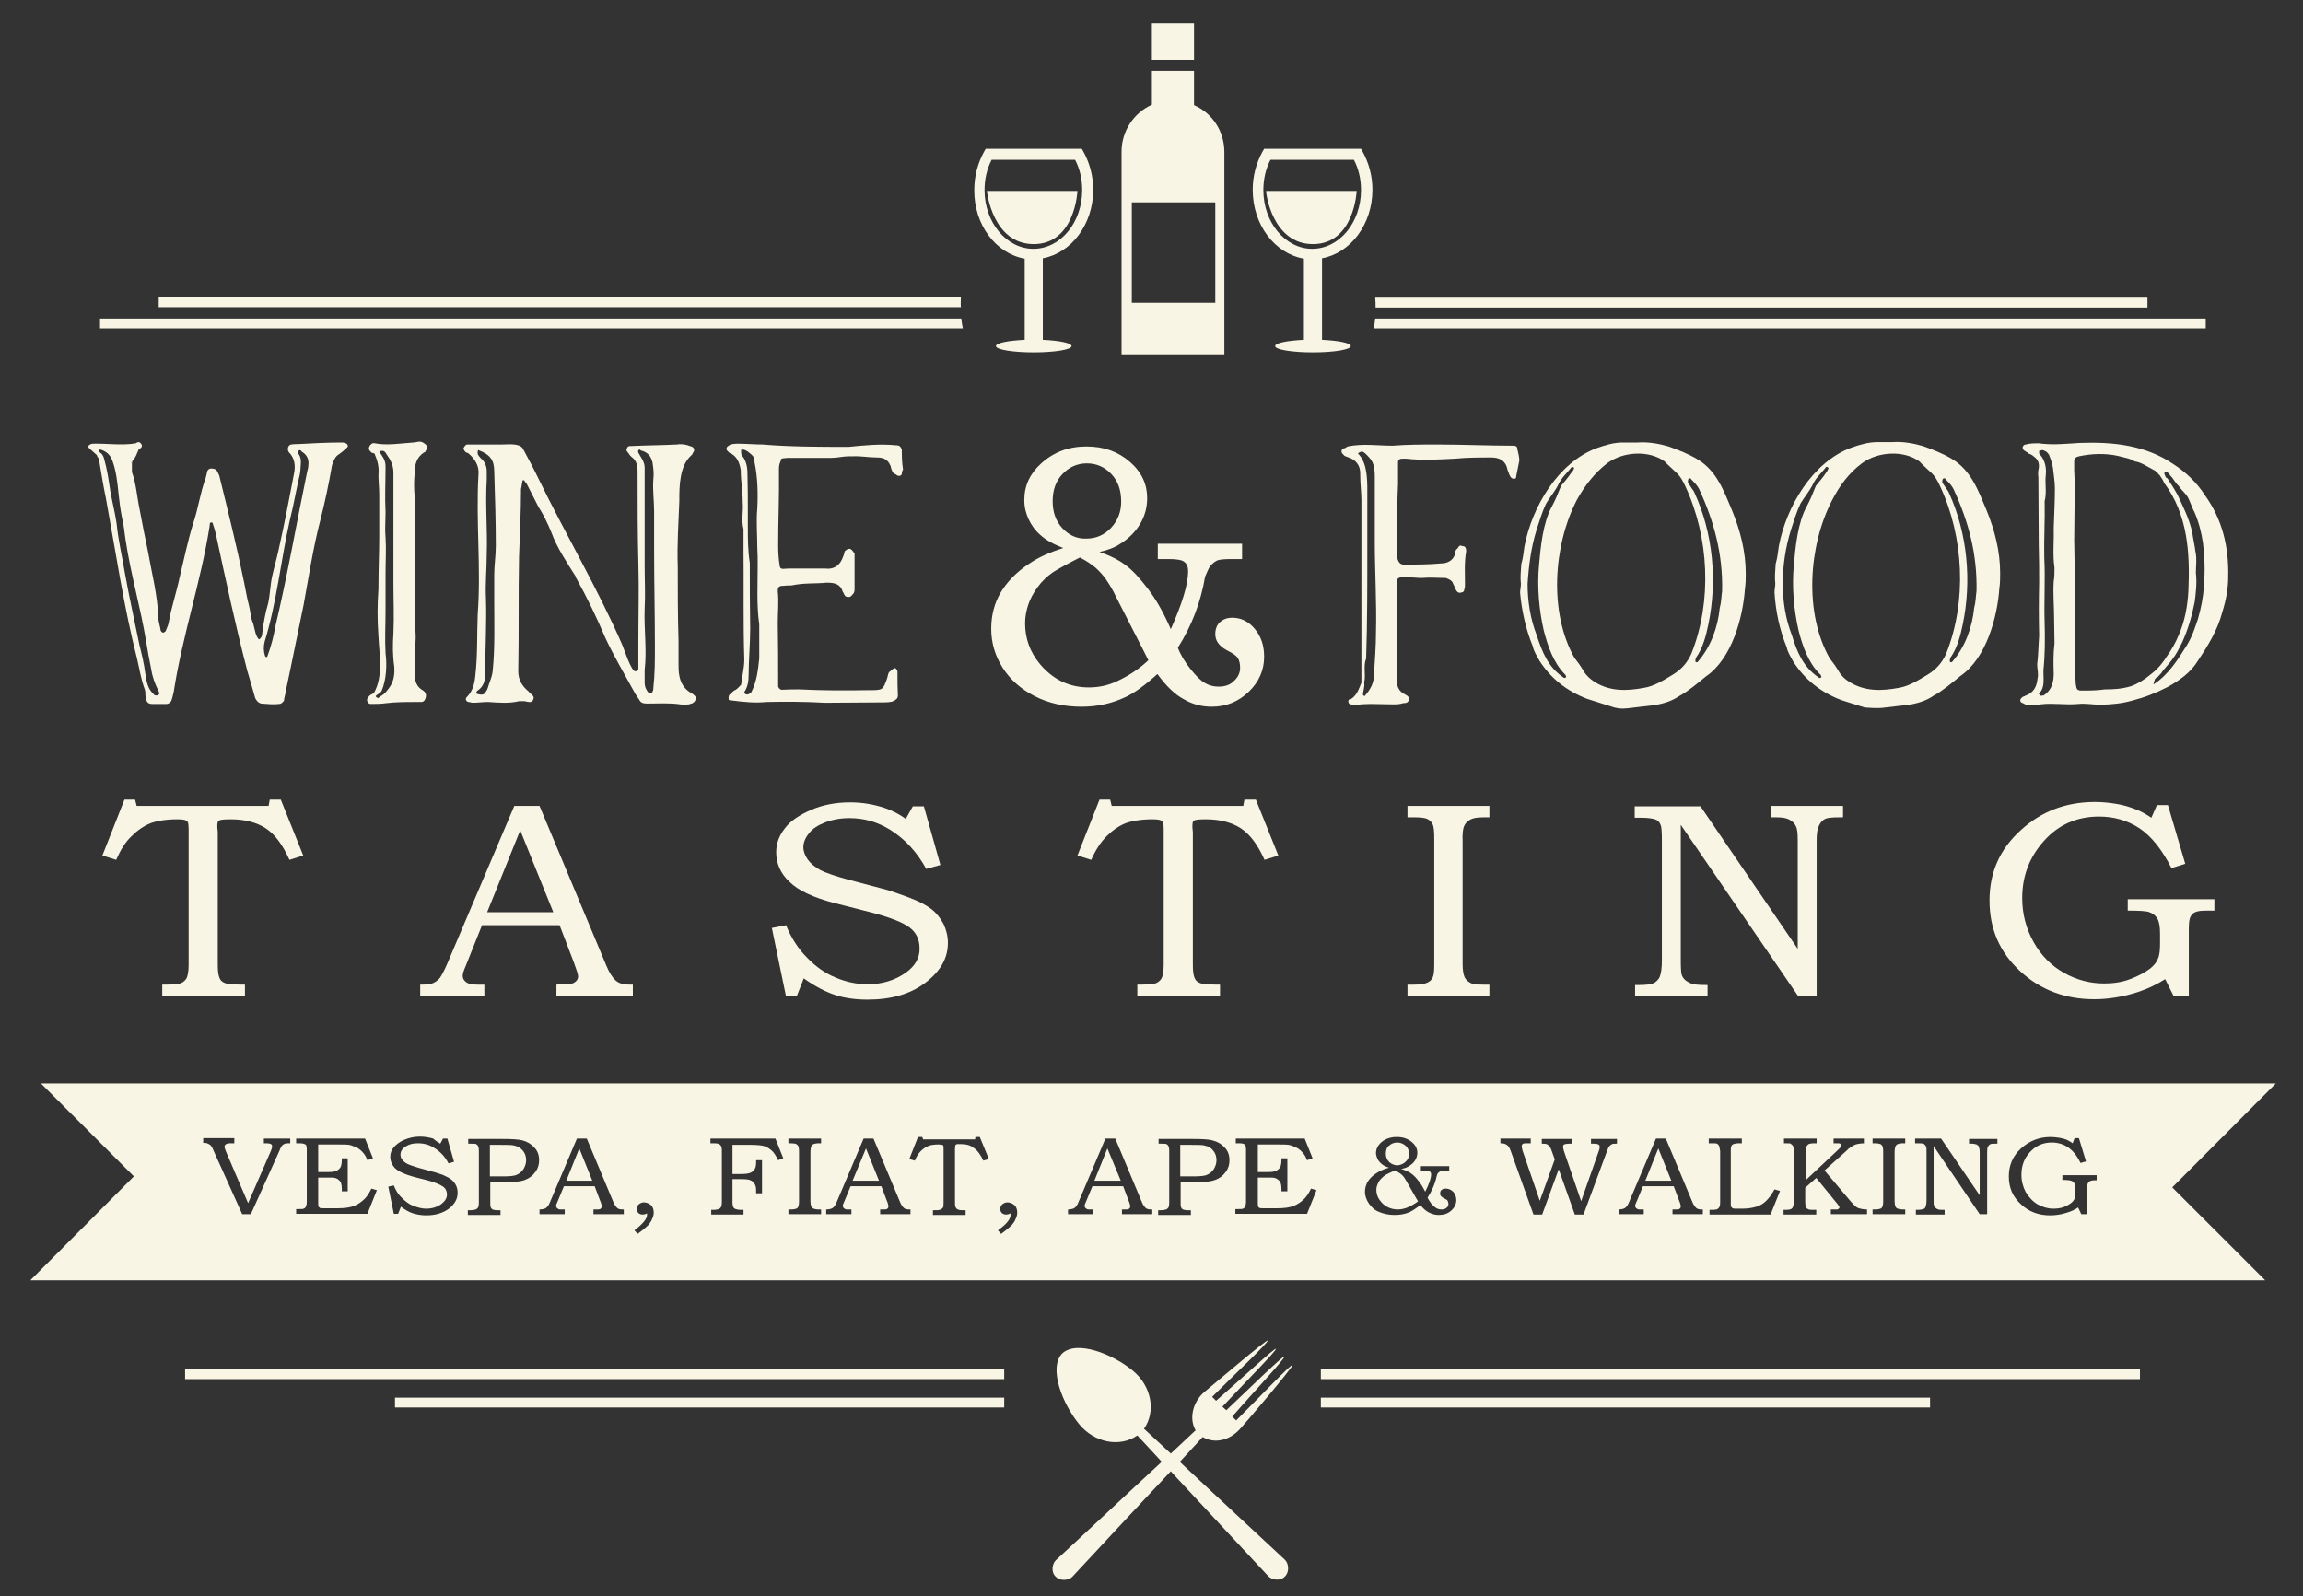 <?xml version="1.0" encoding="utf-8"?>
<!-- Generator: Adobe Illustrator 21.0.2, SVG Export Plug-In . SVG Version: 6.00 Build 0)  -->
<svg version="1.1" id="Livello_1" xmlns="http://www.w3.org/2000/svg" xmlns:xlink="http://www.w3.org/1999/xlink" x="0px" y="0px"
	 viewBox="0 0 584.8 405.5" style="enable-background:new 0 0 584.8 405.5;" xml:space="preserve">
<rect x="0" y="0" width="584.8" height="405.5" fill="#333333" stroke="none"/>
<style type="text/css">
	.st0{fill:none;}
	.st1{fill:#F9F5E5;}
</style>
<g>
	<path class="st0" d="M26.5,116.7c0.8,2.7,1.2,5.4,1.6,8.3c0.5,2.7,1.2,5.4,1.6,8.2c0.4,4.2,1.3,8.4,2.1,12.6
		c1,6.2,2.4,12.3,3.7,18.3c0.6,2.4,1.2,4.9,1.5,7.3c0.3,2,0.6,3.8,2,5.1c0.3,0.5,0.7,0.5,1.2,0.4c0.6-0.4,0.3-0.8,0.1-1.2
		c-0.8-1.7-1.5-3.5-1.8-5.4c-0.5-2.4-0.9-4.7-1.3-7.1c-1.4-8.6-3.8-17-5.2-25.7c-0.4-1.9-0.5-3.8-0.9-5.6c-0.5-2-0.8-4.2-0.9-6.2
		c-0.3-2.9-0.6-5.7-1.6-8.5c-0.7-1.5-1.5-2.3-2.9-2.7c-0.5-0.2-0.5,0.5-0.5,0.8C25.9,115.3,26.4,115.9,26.5,116.7z"/>
	<path class="st0" d="M125.9,138.7c0-6.3-0.2-12.6-0.4-18.9c0-2.9-1.1-4.3-4.1-5.4c-0.4,0.9,0,1.3,0.6,2c1.2,0.9,1.6,2.2,1.6,3.5v2
		c-0.4,6.3,0.2,12.6,0,18.9c0,3.8-0.4,7.5-0.2,11.3c0.2,6.5-0.2,13-0.2,19.4c0,1.4-0.4,2.6-1.4,3.6c-0.4,0.4-0.9,0.6-0.8,1.2
		c0.8,0.2,1.4,0.4,2,0c0.4-0.5,0.8-0.8,0.9-1.6c0.5-1.4,1-2.5,1.2-4.1c0.6-5.7,0.4-11.8,0.4-17.5v-6.9
		C125.5,143.7,125.9,141.4,125.9,138.7z"/>
	<path class="st0" d="M33.4,117.4L33.4,117.4c-0.1,0.3,0.1,0.3,0.1,0.3C33.4,117.6,33.3,117.5,33.4,117.4z"/>
	<path class="st0" d="M482.3,174.8c2.5-0.4,5-1.9,7.2-3.3c2.2-1.3,3.8-3.1,4.8-5.4c5.3-13.3,4.5-29.7-1.6-42.6
		c-0.7-1.3-1.3-2.5-2.5-3.6c-0.8-0.8-1.9-1.7-2.7-2.6c-4-2.9-10.5-2.5-14.5,0.4c-3.4,2.4-5.8,5.8-7.7,9.5c-6,11.5-7,28.5-0.6,40.1
		c0.8,1,1.6,2.1,2.3,3.3c0.7,1.2,1.6,2.1,2.8,2.8C473.6,175.8,477.9,175.6,482.3,174.8z"/>
	<path class="st0" d="M400,167.2c0.8,1,1.6,2.1,2.3,3.3c0.8,1.2,1.6,2.1,2.8,2.8c3.9,2.5,8.3,2.3,12.6,1.5c2.5-0.4,5-1.9,7.2-3.3
		c2.2-1.3,3.8-3.1,4.8-5.4c5.3-13.3,4.5-29.7-1.6-42.6c-0.7-1.3-1.3-2.5-2.5-3.6c-0.8-0.8-1.9-1.7-2.7-2.6c-4-2.9-10.5-2.5-14.5,0.4
		c-3.4,2.4-5.8,5.8-7.7,9.5C394.5,138.6,393.5,155.6,400,167.2z"/>
	<path class="st0" d="M430.3,125c4.7,10.3,5.7,22.3,3.5,33.4c-0.6,2.9-1.4,6-3.1,8.4c-0.2,0.5-0.4,1.3,0.2,1.2
		c0.2,0,0.3-0.2,0.3-0.2c3.3-3.7,5.1-8.6,5.5-13.6c0.4-1.4,0.4-2.9,0.6-4.3c0.2-9.3-2-17.6-5.9-26c-0.5-0.8-1.2-1.6-1.9-2.3
		c-0.2-0.4-0.5-0.4-0.7-0.2c-0.2,0.2-0.2,0.6-0.2,0.8c0.2,0.4,0.5,0.7,0.7,1C429.6,124,430.1,124.5,430.3,125z"/>
	<path class="st0" d="M163.7,122.5c0,7,0,14.1,0,21.2c0,3.6,0.2,7.2,0,10.8c-0.2,5.2,0.6,10.2,0,15.6v3.1c0,1.2,0.4,2,1.1,2.8h0.7
		c0,0,0.2-0.3,0.2-0.5c0.2-0.2,0.2-0.4,0.2-0.8c0.4-3.6,0.4-7.1,0.4-10.4c0-8.4-0.2-16.7-0.2-25v-9.5c0-2.5-0.4-5.5-0.2-8.1
		c0.2-1.6,0-2.9-0.2-4.3c-0.4-1.8-1.4-2.7-3-3.1c-0.2-0.3-0.4-0.3-0.6,0c-0.2,0.2,0,0.4,0,0.6c0.6,1.1,1.6,2.3,1.6,3.8V122.5z"/>
	<path class="st0" d="M397.1,172.1c0.2,0.2,0.4,0.2,0.4,0.2c0.2,0,0.2-0.2,0.4-0.2c0-0.4-0.2-0.8-0.4-0.8c-2.9-3-4.3-7.1-5.3-11.1
		c-1.2-5.3-1.7-11-1.2-16.5c0.4-4.6,1-10.9,3.3-15c0.8-1.7,1.6-3.4,2.3-5.2c0.8-1,1.9-2.1,2.5-3.2c0.4-0.4,0.6-0.7,0.8-1.2
		c0-0.4-0.4-0.4-0.6-0.4c-1,1.4-2.5,2.6-3.3,4.3c-0.8,1.9-2.2,3.3-3.2,5c-1,2.1-1.8,4.5-2.4,6.6c-1.4,4.5-2.1,9.1-2.1,13.8
		c0,4.4,0.7,8.9,2.3,13C391.7,165.7,393.3,169.4,397.1,172.1z"/>
	<path class="st0" d="M462.1,171.2c-2.9-3-4.3-7.1-5.4-11.1c-1.2-5.3-1.7-11-1.2-16.5c0.4-4.6,1-10.9,3.3-15
		c0.8-1.7,1.6-3.4,2.3-5.2c0.8-1,1.9-2.1,2.5-3.2c0.4-0.4,0.6-0.7,0.7-1.2c0-0.4-0.4-0.4-0.6-0.4c-1,1.4-2.5,2.6-3.3,4.3
		c-0.8,1.9-2.2,3.3-3.2,5c-1,2.1-1.8,4.5-2.4,6.6c-1.4,4.5-2.1,9.1-2.1,13.8c0,4.4,0.7,8.9,2.3,13c1.3,4.3,2.9,8.1,6.7,10.7
		c0.2,0.2,0.4,0.2,0.4,0.2c0.2,0,0.2-0.2,0.4-0.2C462.5,171.7,462.3,171.3,462.1,171.2z"/>
	<path class="st0" d="M494.9,125c4.7,10.3,5.7,22.3,3.5,33.4c-0.6,2.9-1.4,6-3.1,8.4c-0.2,0.5-0.4,1.3,0.2,1.2
		c0.2,0,0.3-0.2,0.3-0.2c3.3-3.7,5.1-8.6,5.5-13.6c0.4-1.4,0.4-2.9,0.6-4.3c0.2-9.3-2-17.6-5.9-26c-0.5-0.8-1.2-1.6-1.9-2.3
		c-0.2-0.4-0.5-0.4-0.7-0.2c-0.2,0.2-0.2,0.6-0.2,0.8c0.2,0.4,0.5,0.7,0.7,1C494.3,124,494.7,124.5,494.9,125z"/>
	<path class="st0" d="M67.9,166.7c0.8-2.5,1.6-5,2-7.5c3.1-13,5.4-26.4,8.1-39.4c0.1-0.4,0.3-1,0.3-1.6c0.2-1.4-0.3-2.7-1.7-3.5
		c-0.3-0.4-0.6-0.5-0.8-0.2c-0.4,0.3-0.2,0.6,0,0.8c0.6,0.8,0.6,1.5,0.6,2.3c-0.1,1.4-0.1,2.6-0.5,3.9c-0.8,3.5-1.3,7.1-2.3,10.6
		c-2.3,10.1-3.3,20.7-6.4,30.9c-0.3,1.2-0.3,2.4,0.2,3.7C67.6,167,67.8,167,67.9,166.7z"/>
	<path class="st0" d="M556.9,129.7c-0.7-1.2-1-2.9-1.9-4.1c-0.6-0.8-1.4-1.5-2.1-2.5c-0.8-0.8-1.2-1.9-2.2-2.7
		c0-0.2-0.2-0.4-0.6-0.7c-1.3-0.4-0.7,0.7-0.4,1.3c0.7,0.2,0.7,0.8,1,1.2c0.7,1,1.2,1.9,1.9,3.1c1.4,3,3.2,6.3,3.8,9.8
		c0.2,1.5,0.6,3.1,0.8,4.8c0.4,1.9,0.1,3.5,0.1,5.3c0.3,2.5,0,5-0.3,7.4c-0.7,3.6-1.7,7-3.2,10.3c-0.7,1.4-1.5,3-2.3,4
		c-1,1.5-2.3,2.5-3,3.8c-0.5,0.4-0.7,0.8-1,1c-0.3,0.2-0.7,0.6-0.7,0.8c0,0.2-0.4,1-0.2,1c3.7-2.3,6.1-6.2,8.4-9.9
		c1.4-2.3,2-4.3,2.8-6.6c0.8-2.7,1.4-5.6,1.5-8.3c0.5-3.9,0.3-7.7-0.5-11.4C558.7,134.9,558.1,132.3,556.9,129.7z"/>
	<rect x="287.4" y="51.4" class="st0" width="21.2" height="25.5"/>
	<path class="st0" d="M349.1,121.5c0-1.5,0-2.9-0.8-4.4c-0.2-0.5-2.2-2.6-2.6-2.3c-0.9,0.5-0.9,0.5-0.5,0.9c2.2,2.6,2,7.2,2,10.6
		v13.8c0,9.2,0,18.1-0.3,27.3c-0.7,1.9,0,4.1-0.5,6c0.2,1.2-0.3,2.2-0.3,3.2c0,0,0,0.2,0.3,0.2c0,0.3,0.2,0,0.2,0
		c1.5-1.7,2.3-3.4,2.3-5.5c0.2-3.4,0.5-7,0.5-10.6c0.2-7.5-0.3-15.5-0.3-23V121.5z"/>
	<path class="st0" d="M283.2,151.4c-0.6-1.2-1.5-2.6-2.5-4.3c-0.7-1-1.5-2-2.6-2.9c-1.1-0.9-2.4-1.8-4-2.6c-3.8,1.9-6.1,3.1-6.9,3.8
		c-1.4,1-2.7,2.3-3.8,3.7c-1.1,1.5-1.9,3-2.4,4.5c-0.5,1.5-0.8,3.1-0.8,4.7c0,3.8,1.3,7.3,3.8,10.4c3.3,3.9,7.4,5.9,12.4,5.9
		c2.5,0,4.9-0.5,7.2-1.6c3.2-1.5,5.8-3.3,7.9-5.4c-0.2-0.4-0.6-1.1-1.1-2.2L283.2,151.4z"/>
	<path class="st0" d="M333.2,63.1c6.8,0,12.4-6.7,12.4-14.9c0-2.7-0.6-5.4-1.8-7.7h-21.2c-1.2,2.3-1.8,4.9-1.8,7.7
		C320.8,56.5,326.4,63.1,333.2,63.1z M344.4,48.6c0,0-0.6,13.5-11.1,13.5c-10.5,0-11.9-13.5-11.9-13.5H344.4z"/>
	<path class="st0" d="M550.3,166.6c1.2-1.7,2.1-3.3,2.9-5.2c1.6-3.7,2.3-7.5,2.5-11.4c0.4-9.5-0.1-19.2-6.2-27.4
		c-0.2-0.6-0.7-1.2-1.1-1.9c-0.2-0.2-0.5-0.4-0.5-0.6c-0.2,0-0.4-0.2-0.6-0.5c-0.2-0.2-0.5-0.2-0.7-0.4c-1.4-0.7-2.9-1.8-4.5-2
		c-1.2-0.8-2.9-1-4.3-1.4c-3.3-0.7-6.7-0.6-9.9,0.1c-0.8,0.2-1.2,0.6-1.2,1.2v2.3c0.1,2.7,0.3,5.2,0.1,7.9c0,3.3-0.1,6.6-0.1,9.9
		c0.1,8.1,0.4,16.1,0.3,24.2c0,4.1-0.2,8.3,0.1,12.4c0.2,1.4,0.4,1.6,1.6,1.6c1.9,0,3.8,0,5.8-0.3c2.1,0,4.3-0.2,6.6-0.8
		c1.7-0.6,3.6-1.7,5-3C547.9,169.9,549.2,168.2,550.3,166.6z"/>
	<path class="st0" d="M189.9,130.5v3.5c0,3.2,0,6,0.5,9.2c0,5.5,0,11.3,0.1,16.7c0,4-0.4,8.1-0.4,11.8c0,1.5-0.3,2.9-1.1,4.3
		c0,0.3,0.3,0.6,0.7,0.6c0.5,0,0.8-0.3,1.1-0.6c1.4-2.8,1.7-5.7,2-8.6v-8.6c-0.7-4.9-0.4-10-0.4-15c0-1.7,0-3.1-0.1-4.6
		c0-3.4-0.3-6.7,0-9.8c0.3-3.8,0.2-8.1-0.7-11.8c0-0.6,0-1.1-0.3-1.4c-0.6-0.7-2-1.8-2.6-1.8h-0.5c0,0.3,0,0.7,0,0.7
		c0,0.2,0,0.5,0.2,0.8c1.1,1.2,1.4,2.9,1.4,4.6C189.9,123.9,189.9,127,189.9,130.5z"/>
	<polygon class="st0" points="123.7,231.7 140.5,231.7 132.2,210.9 	"/>
	<path class="st0" d="M96.2,177.2c0.2-0.3,0.4-0.3,0.6-0.5c1-0.6,1.6-1.4,2.2-2.2c1-1.4,1.4-3.3,1.2-5.4c-0.4-2.6-0.4-5.4-0.2-8.3
		c0.2-4.2,0-8.6,0-12.9V137c0-2,0-3.9,0-6v-11c0-1.9-0.7-3.3-1.8-4.7c-0.4-0.8-1-0.9-1.8-0.6c0.8,1.2,1.6,2.2,1.6,3.8
		c0,3.8-0.2,7.8,0,11.6c0,2.2-0.2,4.4,0,6.4c0.2,3,0,6,0,9.1v9.4c0,3.7-0.2,7.2,0,10.9c0.4,3,0.2,6.8-1,9.6
		c-0.2,0.5-1.2,0.8-1.4,1.2C95.5,176.9,95.9,177.2,96.2,177.2z"/>
	<path class="st0" d="M521.8,124.1c0-1.8-0.3-3.5-0.5-5.3c-0.2-1.2-0.7-2.3-1-3.3c-0.5-0.8-1-1-1.7-1.2c-0.2,0-0.6,0.2-0.8,0.2v0.7
		c1.3,1.4,1.9,3.3,1.7,5.3c-0.3,2.3,0.3,4.5-0.3,6.8c0.1,4.8-0.2,9.6-0.1,14.3c0.3,5.6-0.1,11.2,0.1,16.7c0.1,3.9,0.1,7.9-0.3,11.8
		c-0.1,2.1,0.5,4.5-1.1,6c-0.2,0.2,0.2,0.4,0.4,0.6c0.5,0,0.8,0,1.2-0.4c1.7-1.2,2.1-3.3,2.1-5.2c-0.1-2.7-0.1-5.2,0.2-7.7
		c0-2.1-0.1-4.3-0.1-6.4c0-3.1-0.3-6.2-0.1-9.3c0.2-1.2,0.2-2.3,0.2-3.5c-0.5-3.3-0.1-6.7-0.1-9.9
		C521.7,130.8,521.8,127.5,521.8,124.1z"/>
	<path class="st0" d="M262.4,63.1c6.8,0,12.4-6.7,12.4-14.9c0-2.7-0.6-5.4-1.8-7.7h-21.2c-1.2,2.3-1.8,4.9-1.8,7.7
		C250,56.5,255.5,63.1,262.4,63.1z M273.6,48.6c0,0-0.6,13.5-11.1,13.5c-10.5,0-11.9-13.5-11.9-13.5H273.6z"/>
	<path class="st0" d="M282.2,134.2c1.7-1.8,2.6-4,2.6-6.7c0-2.9-0.9-5.2-2.5-7c-1.7-1.8-3.8-2.7-6.2-2.7c-2.5,0-4.5,0.9-6.2,2.7
		c-1.7,1.8-2.5,4.1-2.5,6.9c0,2.8,0.9,5.1,2.5,6.9c1.7,1.8,3.8,2.7,6.2,2.7C278.4,136.9,280.4,136,282.2,134.2z"/>
	<path class="st1" d="M55.3,208.8c0.1-0.3,0.3-0.4,0.6-0.5c0.3-0.1,1.2-0.2,2.7-0.2c3.6,0,6.6,0.8,8.9,2.3c2.3,1.5,4.3,4.2,6,8
		l3.5-1.1l-5.7-14.2h-2.8l-0.3,1.6H34.7l-0.4-1.6h-2.7L26,217.3l3.5,1.1c1.1-2.5,2.3-4.5,3.9-6c1.5-1.5,3.1-2.6,4.8-3.3
		c1.7-0.6,4-1,6.8-1c1,0,1.7,0.1,2,0.2c0.3,0.1,0.5,0.3,0.7,0.5c0.1,0.2,0.2,0.9,0.2,1.9V245c0,1.7-0.2,2.9-0.6,3.6
		c-0.4,0.6-1,1.1-1.9,1.3c-0.5,0.1-1.9,0.2-4.2,0.2v2.9h21v-2.9c-2.2,0-3.6-0.1-4.3-0.2c-0.6-0.1-1.1-0.3-1.5-0.6
		c-0.4-0.3-0.6-0.7-0.8-1.3c-0.2-0.6-0.3-1.6-0.3-3.2v-33.5C55.1,209.9,55.2,209.1,55.3,208.8z"/>
	<path class="st1" d="M145.6,249.7c-0.4,0.2-1.2,0.3-2.5,0.3c-0.6,0-1.2,0-1.8,0.1v2.9h19.4v-2.9h-0.9c-1.4,0-2.6-0.3-3.4-1
		c-0.8-0.7-1.7-2-2.5-4L137,204.7h-6.4l-17,40c-0.8,1.9-1.5,3.1-1.9,3.7c-0.5,0.6-1.1,1-1.7,1.3c-0.7,0.3-1.7,0.4-3.3,0.4v2.9H123
		v-2.9c-0.4,0-1,0-1.7,0c-1,0-1.8-0.1-2.3-0.3c-0.5-0.2-0.8-0.4-1.1-0.8c-0.3-0.3-0.4-0.8-0.4-1.2c0-0.4,0.2-1.2,0.7-2.3l4.2-10.5
		h19.7l3.6,9.4c0.7,1.9,1.1,3.1,1.1,3.6C146.8,248.7,146.4,249.3,145.6,249.7z M123.7,231.7l8.4-20.8l8.4,20.8H123.7z"/>
	<path class="st1" d="M230.1,247c-2.8,2-6.1,3-9.8,3c-2.8,0-5.5-0.6-8.1-1.7c-2.7-1.1-5.1-2.8-7.3-5.1c-2.2-2.2-4-5-5.3-8.2
		l-3.6,0.7l3.6,17.4h2.7l1.8-4.6c2.8,2,5.5,3.4,7.9,4.2c2.4,0.8,5.2,1.2,8.3,1.2c6,0,10.9-1.4,14.7-4.3c3.8-2.9,5.7-6.2,5.7-10.1
		c0-1.7-0.4-3.3-1.1-4.8c-0.8-1.5-1.8-2.8-3.1-3.8c-1.3-1-3.2-2-5.6-2.9c-2.4-0.9-4.2-1.5-5.4-1.9l-10.2-2.7c-3.3-0.9-5.6-1.7-7-2.4
		c-1.4-0.8-2.5-1.7-3.2-2.7s-1.1-2.1-1.1-3.1c0-1.2,0.5-2.4,1.4-3.5c0.9-1.2,2.3-2.1,4.1-2.8c1.8-0.7,3.9-1.1,6.2-1.1
		c3.8,0,7.2,1,10.4,3c3.8,2.4,6.8,5.7,9.1,9.9l3.6-1l-4.2-14.9h-2.8L230,208c-1.6-1.2-3.4-2.1-5.4-2.8c-2.8-0.9-5.6-1.4-8.7-1.4
		c-3.6,0-6.9,0.6-9.9,1.9c-3,1.3-5.3,2.8-6.7,4.7c-1.5,1.9-2.2,3.9-2.2,6.1c0,2.8,1.1,5.4,3.4,7.5c2.2,2.2,6.1,4,11.5,5.4l9.8,2.5
		c4.4,1.2,7.5,2.4,9.2,3.7c1.7,1.3,2.5,3.1,2.5,5.2C233.6,243.3,232.4,245.3,230.1,247z"/>
	<path class="st1" d="M302.9,208.8c0.1-0.3,0.3-0.4,0.6-0.5c0.3-0.1,1.2-0.2,2.7-0.2c3.6,0,6.6,0.8,8.9,2.3c2.3,1.5,4.3,4.2,6,8
		l3.5-1.1l-5.7-14.2H316l-0.3,1.6h-33.4l-0.4-1.6h-2.7l-5.6,14.2l3.5,1.1c1.1-2.5,2.4-4.5,3.9-6c1.5-1.5,3.1-2.6,4.8-3.3
		c1.7-0.6,4-1,6.8-1c1,0,1.7,0.1,2,0.2c0.3,0.1,0.5,0.3,0.7,0.5c0.1,0.2,0.2,0.9,0.2,1.9V245c0,1.7-0.2,2.9-0.6,3.6
		c-0.4,0.6-1,1.1-1.9,1.3c-0.5,0.1-1.9,0.2-4.2,0.2v2.9h21v-2.9c-2.2,0-3.6-0.1-4.3-0.2c-0.6-0.1-1.1-0.3-1.5-0.6
		c-0.4-0.3-0.6-0.7-0.8-1.3c-0.2-0.6-0.3-1.6-0.3-3.2v-33.5C302.7,209.9,302.8,209.1,302.9,208.8z"/>
	<path class="st1" d="M371.8,209.8c0.3-0.7,0.8-1.2,1.5-1.6c0.7-0.4,1.8-0.6,3.3-0.6h1.6v-2.9h-20.8v2.9h1.7c1.5,0,2.6,0.1,3.3,0.4
		c0.6,0.3,1.1,0.7,1.4,1.4c0.3,0.6,0.4,1.8,0.4,3.6v31.9c0,1.7-0.1,2.8-0.4,3.4c-0.3,0.6-0.7,1-1.4,1.3c-0.6,0.3-1.7,0.5-3.3,0.5
		h-1.7v2.9h20.8v-2.9h-1.6c-1.6,0-2.7-0.1-3.3-0.5c-0.6-0.3-1.1-0.8-1.4-1.4c-0.3-0.7-0.5-1.8-0.5-3.3v-31.1
		C371.3,211.8,371.5,210.4,371.8,209.8z"/>
	<path class="st1" d="M456.6,253h4.7v-39.7c0-1.6,0.2-2.8,0.6-3.6c0.4-0.9,1-1.5,1.8-1.8c0.6-0.2,1.7-0.3,3.3-0.3h1v-2.9h-18.2v2.9
		h1.4c1.4,0,2.5,0.2,3.2,0.6c0.7,0.4,1.3,0.9,1.6,1.6c0.4,0.7,0.5,1.9,0.5,3.6v27.6l-24.7-36.2h-16.7v2.9h1.4c2,0,3.3,0.2,4,0.5
		c0.7,0.3,1.1,0.9,1.3,1.7c0.1,0.4,0.2,1.6,0.2,3.5V244c0,1.9-0.2,3.2-0.5,4s-0.9,1.3-1.5,1.7c-0.7,0.3-1.9,0.5-3.8,0.5h-1v2.9h18.4
		v-2.9c-2,0-3.3-0.1-3.9-0.3c-0.6-0.2-1.2-0.5-1.7-0.9c-0.5-0.4-0.8-0.9-1-1.5c-0.1-0.4-0.2-1.6-0.2-3.5v-34.5L456.6,253z"/>
	<path class="st1" d="M513,246.7c5.2,4.8,11.5,7.1,18.8,7.1c3.6,0,7.3-0.6,11-1.8c2.5-0.8,4.8-1.9,7-3.3l2.1,4.2h3.9v-16.7
		c0-1.6,0.1-2.7,0.4-3.3c0.3-0.6,0.7-1,1.2-1.2c0.6-0.3,1.6-0.4,3.1-0.4h1.8v-2.9h-22v2.9c3,0,4.8,0.1,5.5,0.4
		c0.9,0.3,1.6,0.9,2,1.6c0.5,0.8,0.7,2.1,0.7,3.9v2.3c0,1.7-0.1,3-0.5,3.9c-0.3,0.9-1,1.8-2,2.6c-1.3,1-3,1.9-5.1,2.7
		c-2.1,0.8-4.3,1.1-6.6,1.1c-3.6,0-7-0.9-10.2-2.7c-3.2-1.8-5.8-4.4-7.7-7.8c-1.9-3.4-2.9-7.1-2.9-11.2c0-5.7,1.9-10.5,5.6-14.6
		c3.7-4.1,8.4-6.1,13.9-6.1c3.8,0,7.3,1,10.3,3c3,2,5.7,5.4,8.1,10.1l3.5-1.1l-4.4-14.9h-2.8l-1.4,3.2c-1.5-1-2.8-1.7-3.9-2.1
		c-1.5-0.6-3.1-1.1-4.9-1.4c-1.8-0.3-3.6-0.5-5.5-0.5c-7.4,0-13.7,2.4-18.9,7.2c-5.3,4.8-7.9,10.7-7.9,17.8
		C505.2,236,507.8,241.9,513,246.7z"/>
	<path class="st1" d="M24.6,115.6c0.1,0.4,0.3,0.7,0.5,0.9c0.6,3.5,1.1,6.8,1.8,10.1c2.5,13.6,4.5,27.4,7.9,40.7
		c0.6,2.5,1,5.3,2,7.9c0,0.1,0,0.3,0.1,0.4c0,0.7,0,1.4,0.2,2c0.2,0.8,0.6,1.2,1.5,1.2h3.7c0.6,0,1-0.5,1.2-0.8
		c0.3-0.8,0.4-1.4,0.6-2.2c2.2-14.3,6.9-28,9.1-42c0-0.3,0.1-0.7,0.1-0.9l0.2-0.2c0.3,0,0.5,0,0.5,0.2c0.3,0.9,0.6,1.8,0.8,2.7
		c2.5,11.6,5,23.3,8,34.8c0.7,2.4,1.4,4.7,2,6.9c0.4,0.8,0.8,1.2,1.5,1.4c1.6,0.1,3.1,0.3,4.6,0.1c0.6,0,0.9-0.5,1.2-0.8
		c0.1-1.1,0.5-2,0.6-3.1c1.5-7,2.9-14.2,4.4-21.3c1.3-7.1,2.4-14.4,4.2-21.3c1.2-4.7,2.2-9.4,3-14.1c0.4-1.2,0.8-2.3,1.9-2.9
		c0.8-0.6,1.3-1,2-1.7c0.3-0.3,0-1-0.5-1c-0.3-0.2-0.7-0.2-1-0.2c-3.7,0-7.4,0.2-11.1,0.4c-0.7,0-1,0-1.7,0.1
		c-0.8,0.2-1,1.2-0.6,1.9c1.6,1.6,1.8,3.6,1.3,5.8c-1.2,6.3-2.4,12.6-3.8,18.8c-0.5,2.4-1.2,4.7-1.7,7c-0.5,2.3-0.5,4.5-1,6.8
		c-0.7,2.4-1.2,5-1.5,7.6c0,0.6-0.2,1.2-0.8,1.6c-0.9-0.6-1.2-3-1.5-4c-0.7-1.5-0.7-3.2-1.1-4.7c-0.5-1.8-0.8-3.8-1.2-5.7
		c-1.8-8.9-4-17.7-6.2-26.7c-0.1-0.5-0.3-1-0.6-1.5c-0.3-0.7-1-0.8-1.7-0.8c-0.6,0.1-0.8,0.5-0.9,0.8c-0.1,0.7-0.3,1.2-0.4,1.7
		c-1.4,3.8-1.9,7.9-3.2,11.6c-1.4,4.6-2.3,9.1-3.4,13.6c-0.8,3.8-2,7.3-2.7,11.1c-0.1,0.8-0.5,1.7-0.8,2.4c0,0.2-0.3,0.3-0.6,0.5
		c-0.4,0-0.5-0.3-0.7-0.5c-0.1-1-0.6-2.3-0.6-3.4c-0.2-5.7-1.7-11.4-2.7-17.1c-0.7-3.3-1.4-6.8-2-10.1c-0.7-3.2-0.9-6.7-2-9.7
		c0-0.6,0-1,0-1.7v-0.6c0,0-0.2,0-0.2-0.2l0.1-0.1c-0.1,0.1,0,0.2,0.1,0.3c0.1-0.2,0.1-0.3,0.1-0.5c0.8-0.7,1.1-1.8,1.6-2.9
		c0.4-0.3,1-0.6,0.8-1.2c-0.3-0.6-0.8-1-1.5-0.4c-3.5,0.6-7.4,0-10.9,0.1c-0.5,0-1.7,0.5-0.9,1.2C23.4,114.5,23.9,115,24.6,115.6z
		 M67.2,163c3.1-10.1,4.1-20.7,6.4-30.9c0.9-3.5,1.5-7.1,2.3-10.6c0.4-1.3,0.4-2.5,0.5-3.9c0-0.7,0-1.5-0.6-2.3
		c-0.2-0.2-0.4-0.5,0-0.8c0.3-0.3,0.6-0.2,0.8,0.2c1.4,0.8,1.9,2.1,1.7,3.5c0,0.6-0.2,1.2-0.3,1.6c-2.7,13-5,26.4-8.1,39.4
		c-0.4,2.5-1.1,5-2,7.5c-0.1,0.3-0.4,0.3-0.6-0.1C66.9,165.4,66.9,164.2,67.2,163z M25.6,114.2c1.4,0.5,2.3,1.2,2.9,2.7
		c1,2.7,1.3,5.5,1.6,8.5c0.2,2,0.5,4.2,0.9,6.2c0.5,1.9,0.6,3.8,0.9,5.6c1.3,8.7,3.8,17.1,5.2,25.7c0.4,2.4,0.8,4.7,1.3,7.1
		c0.3,2,1,3.8,1.8,5.4c0.2,0.5,0.5,0.8-0.1,1.2c-0.5,0.1-0.9,0.1-1.2-0.4c-1.4-1.3-1.7-3.1-2-5.1c-0.3-2.4-0.9-4.9-1.5-7.3
		c-1.2-6-2.6-12.1-3.7-18.3c-0.7-4.2-1.7-8.4-2.1-12.6c-0.4-2.7-1.1-5.4-1.6-8.2c-0.4-2.8-0.8-5.5-1.6-8.3c-0.2-0.8-0.7-1.4-1.4-1.7
		C25.1,114.7,25.1,114.1,25.6,114.2z"/>
	<path class="st1" d="M93.3,177.4c-0.3,0.6,0.2,1.4,0.8,1.4c1.4,0,2.6,0,4-0.2c2.4-0.3,5-0.3,7.4-0.3h1.4c0.7,0,1-0.4,1.2-1.1
		c0.2-0.8,0-1.4-0.8-1.9c-1.4-0.8-2-2.2-2-4v-3.9c0-2.4,0.4-4.7,0.2-7c-0.2-5.1-0.2-10-0.2-15.1c0.2-6.2,0.2-12.7,0-19.1
		c-0.2-2.1-0.2-4,0-6c0-2.1,0.4-4,2.4-5.3c0.2,0,0.4-0.2,0.4-0.4c0.6-0.8,0.4-1.4-0.4-1.9c-1-0.8-1.9-0.2-2.8-0.2
		c-3,0.2-6.7,0.8-9.7,0.2c-0.6-0.2-1.2,0.3-1.4,0.8c-0.4,0.8,0.2,1.2,0.6,1.6c0.3,0,0.5,0.2,0.7,0.2c0.8,1.9,1.2,3.5,1,5.4
		c0,1.6,0.2,3.4,0.2,5.1v10.4c0,4-0.2,8.6-0.2,13.4c-0.3,4.4-0.3,7.7,0,12.1c0.2,4.6,1.3,10.2-1.2,14.5
		C94.1,176.4,93.7,176.7,93.3,177.4z M96.9,175.5c1.2-2.8,1.4-6.6,1-9.6c-0.2-3.7,0-7.2,0-10.9v-9.4c0-3.1,0.2-6.1,0-9.1
		c-0.2-2,0-4.2,0-6.4c-0.2-3.8,0-7.9,0-11.6c0-1.7-0.8-2.6-1.6-3.8c0.8-0.4,1.4-0.2,1.8,0.6c1,1.4,1.8,2.8,1.8,4.7v11c0,2.1,0,4,0,6
		V148c0,4.2,0.2,8.6,0,12.9c-0.2,2.8-0.2,5.6,0.2,8.3c0.2,2.2-0.2,4-1.2,5.4c-0.6,0.8-1.1,1.6-2.2,2.2c-0.2,0.2-0.4,0.2-0.6,0.5
		c-0.3,0-0.7-0.3-0.7-0.5C95.7,176.4,96.7,176,96.9,175.5z"/>
	<path class="st1" d="M162.3,177.7c0.4,0.8,1,1,2,1c2.7,0,5.7-0.2,8.4,0.2c0.8,0.2,1.6,0,2.3,0c0.4-0.2,0.9-0.2,1-0.4
		c0.7-0.4,0.9-1.4,0.4-1.8c-0.4-0.4-1-0.8-1.4-1c-1.3-0.9-2.2-2.3-2.5-4.1c-0.2-0.9-0.2-2.2-0.2-3.1v-5.7c-0.2-6.3-0.2-12.8-0.2-19
		c-0.2-5.5,0.2-11.1,0.4-16.5c0-2.2,0-4.1,0.4-6.3c0.4-2,1-3.9,2.8-5.5c0,0,0.2-0.2,0.2-0.4c0.7-0.8,0.4-1.6-0.7-1.8
		c-0.9-0.4-2.2-0.6-3.3-0.4c-3.9,0.2-7.9,0.2-11.8,0.4c-0.4,0-0.7,0-0.9,0.6c-0.3,0.4,0,0.8,0.4,1.2c0.2,0.4,0.6,0.8,0.7,0.9
		c1.4,1,1.6,2.3,1.6,3.9c0,7.7,0,15.4,0.2,23c0.2,6.8,0,13.4,0,19.9v6.9c0,0.3,0,0.8-0.8,0.8c-1,0-2.8-5.5-3.2-6.5
		c-6.3-14.5-14.5-28.3-21.4-42.5c-1.2-2.5-2.6-5.1-3.9-7.5c-0.8-1.5-3.8-1.1-5.2-1.1c-2.7,0-5.4,0-8.3,0h-0.8
		c-0.4,0.2-0.6,0.6-0.8,0.9c0,0.4,0.3,0.8,0.5,1c0.2,0.2,0.6,0.2,0.8,0.4c1.6,1.4,2.7,3.1,2.5,5.3c-0.7,11.9,0.7,23.7-0.2,35.6
		c-0.2,5.1,0,10.4-0.6,15.5c-0.2,2-0.6,3.9-2.2,5.5c-0.4,0.4-0.2,1,0.4,1.2c0.4,0,0.8,0.2,1.2,0.2c1.1,0,2.5-0.2,3.9-0.2
		c2.7,0.2,5.3,0.4,7.8-0.2h1.4c1,0.2,2,0.6,2.3-0.7c0.2-0.7-0.8-1.1-1.3-1.8c-1.6-1.3-2.6-2.9-2.6-5.1c0.2-9.7,0-19.5,0.2-29.1
		c0.2-5.7,0.5-11.4,0.5-17.2c0.2-0.8,0.2-1.3,0.4-2.2h0.4c0.2,0.3,0.4,0.7,0.6,0.8l3,5.9c1.3,2,2.3,4.1,3.3,6.5
		c1.4,3.9,4.1,7.9,6.3,11.4c-0.2,0,0,0.2,0,0.2c2.8,5,5.2,10,7.5,15.4c2.2,4.7,4.9,9.2,7.5,14C161.6,176.7,161.9,177.1,162.3,177.7z
		 M162.1,115c0-0.2-0.2-0.4,0-0.6c0.2-0.3,0.4-0.3,0.6,0c1.6,0.4,2.6,1.3,3,3.1c0.2,1.4,0.4,2.7,0.2,4.3c-0.2,2.5,0.2,5.5,0.2,8.1
		v9.5c0,8.3,0.2,16.5,0.2,25c0,3.3,0,6.8-0.4,10.4c0,0.4,0,0.6-0.2,0.8c0,0.2-0.2,0.5-0.2,0.5h-0.7c-0.7-0.8-1.1-1.6-1.1-2.8v-3.1
		c0.6-5.3-0.2-10.4,0-15.6c0.2-3.6,0-7.2,0-10.8c0-7.1,0-14.2,0-21.2v-3.8C163.7,117.3,162.7,116.1,162.1,115z M125.1,170.5
		c-0.2,1.6-0.8,2.7-1.2,4.1c-0.2,0.8-0.6,1.1-0.9,1.6c-0.6,0.4-1.2,0.2-2,0c-0.2-0.7,0.4-0.8,0.8-1.2c1-0.9,1.4-2.2,1.4-3.6
		c0-6.5,0.4-12.9,0.2-19.4c-0.2-3.8,0.2-7.5,0.2-11.3c0.2-6.3-0.4-12.6,0-18.9v-2c0-1.3-0.4-2.5-1.6-3.5c-0.6-0.7-0.9-1-0.6-2
		c3,1.1,4.1,2.5,4.1,5.4c0.2,6.3,0.4,12.6,0.4,18.9c0,2.6-0.4,5-0.4,7.3v6.9C125.5,158.6,125.7,164.7,125.1,170.5z"/>
	<path class="st1" d="M186.4,175.4c-0.4,0.3-0.8,0.8-1.2,1.1c-0.2,0.3-0.2,0.7-0.2,0.9c0,0.5,0.3,0.5,0.7,0.5c3.1,0.4,6,0.7,8.9,0.4
		c4.9-0.1,9.8-0.1,14.9,0.2c5,0,9.6-0.1,14.4-0.1c0.9,0,2.2,0,2.9-0.3c0.8-0.4,1.2-0.7,1.2-1.5c-0.1-1.7-0.1-3.4-0.1-4.9v-1.1
		c0-0.3-0.4-0.9-0.6-0.9c-0.3,0-0.9,0.4-1.1,0.7c-0.7,0.3-0.7,1.1-0.9,1.8c-1.1,3.1-1.1,3.1-4.6,3.1h-0.3
		c-5.8,0.1-11.5,0.1-17.4-0.2c-1.4,0-2.8,0-4.5,0.1c-0.3,0-0.7-0.3-0.9-0.8v-0.8c0-5.2,0-10.4-0.1-15.4c0-2.8,0.3-5.3,0-8
		c0-1.1,0.3-1.4,1.4-1.4c0.7-0.1,1.5-0.1,2.1-0.1c3.2-0.7,6.1-0.4,8.9-0.7c2,0,3.5,0.3,4.1,2.3c0.3,0.4,0.3,0.7,0.5,0.9
		c0.3,0.6,1.5,0.6,1.8,0c0.7-0.6,0.7-1.1,0.7-1.7c0-2.6,0-4.9,0-7.5v-1.4c-0.5-0.7-0.8-1.2-1.3-1.2c-0.6,0-0.9,0.4-1.2,0.6
		c-0.1,0.7-0.4,1.4-0.7,2.1c-0.8,1.7-2.3,2.6-4.3,2.3h-7.8c-0.8,0-2,0-2.8,0.1c-0.6,0-0.9-0.3-0.9-0.8c-0.3-1.7-0.4-3.5-0.4-5.2
		c0-6.3,0.3-12.8,0.2-19c0-0.8,0-1.5,0.4-2.3c0-0.6,0.3-0.8,0.8-0.8c0.7-0.1,1.2-0.1,1.5-0.1h10.7c1.4,0,2.9-0.4,4.3-0.4h1.1
		c2-0.1,4,0.3,6,0.3c1.8,0,2.9,0.5,3.6,2.3c0,0.3,0.2,0.8,0.5,1.5c0.4,0.3,0.7,0.5,0.8,0.5c0.7,0.7,1.5,0.3,1.5-0.2
		c0-0.7,0.3-0.9,0.3-1.1c-0.3-1.8-0.3-3.3-0.3-5c-0.3-0.8-0.6-1.1-1.5-1.1c-3.9-0.4-8,0-12,0.4c-7.2,0-14.7,0-21.9-0.6
		c-2.1,0-4-0.2-6.1-0.2c-0.8,0-2,0-2.6,0.6c-0.5,0.3-0.5,0.8-0.3,1.1l0.6,0.6c2,0.8,2.6,2.6,2.9,4.4c0,2.8,0.5,5.3,0.5,8.3
		c0.2,2.1-0.4,4.4,0.2,6.7v5.4c0.1,9.3-0.1,18.5,0.2,27.7c0,2.3-0.6,4.3-0.8,6.4C187.8,174.3,187.1,175.2,186.4,175.4z M188.4,115.7
		c-0.2-0.3-0.2-0.6-0.2-0.8c0,0,0-0.4,0-0.7h0.5c0.7,0,2.1,1.1,2.6,1.8c0.3,0.3,0.3,0.8,0.3,1.4c0.8,3.8,0.9,8,0.7,11.8
		c-0.3,3.1,0,6.4,0,9.8c0.1,1.5,0.1,2.9,0.1,4.6c0,5-0.3,10.1,0.4,15v8.6c-0.3,2.9-0.6,5.8-2,8.6c-0.3,0.3-0.7,0.6-1.1,0.6
		c-0.4,0-0.7-0.3-0.7-0.6c0.9-1.4,1.1-2.8,1.1-4.3c0-3.8,0.4-7.8,0.4-11.8c-0.1-5.4-0.1-11.2-0.1-16.7c-0.5-3.2-0.5-6-0.5-9.2v-3.5
		c0-3.5,0-6.6-0.1-10.1C189.8,118.7,189.5,117,188.4,115.7z"/>
	<path class="st1" d="M307.3,143.8c0.5-0.6,1.1-1.1,1.7-1.4c0.6-0.3,1.9-0.4,3.8-0.4h2.6v-3.9H294v3.9h2.7c2,0,3.4,0.2,4,0.7
		c0.7,0.5,1,1.3,1,2.4c0,3.3-1.5,8.2-4.4,14.7c-1.8-4.1-3.7-7.5-5.7-10.1s-3.8-4.7-5.7-6.1c-1.8-1.4-4.1-2.5-6.7-3.4
		c2.2-0.5,4-1.2,5.3-2.1c2.1-1.3,3.8-3,5-5c1.2-2,1.8-4.2,1.8-6.6c0-3.5-1.4-6.6-4.4-9.2s-6.6-3.9-11-3.9c-4.5,0-8.3,1.4-11.5,4.3
		c-2.8,2.5-4.3,5.6-4.3,9.3c0,1.8,0.4,3.4,1.1,4.9c0.7,1.5,1.7,2.9,3,4c1.3,1.2,3.2,2.3,5.8,3.3c-3.5,1.1-6.4,2.4-8.7,4
		c-3.2,2.1-5.6,4.6-7.2,7.3c-1.6,2.7-2.4,5.8-2.4,9.2c0,3.6,1,6.9,2.9,9.9c1.9,3,4.6,5.4,8.1,7.2c3.5,1.8,7.5,2.7,11.9,2.7
		c4,0,7.7-0.8,11.1-2.4c2.4-1.1,5.1-3.1,8.2-5.9c2.2,3,4.4,5.2,6.7,6.4c2.2,1.3,4.6,1.9,7.1,1.9c3.7,0,6.8-1.3,9.4-3.8
		c2.6-2.5,3.9-5.5,3.9-8.9c0-2.9-0.8-5.2-2.4-7.1c-1.6-1.9-3.5-2.8-5.7-2.8c-1.3,0-2.3,0.4-3.1,1.1s-1.2,1.8-1.2,3
		c0,0.9,0.2,1.6,0.7,2.3c0.5,0.7,1.2,1.3,2.3,1.9c1.4,0.7,2.3,1.3,2.7,1.9c0.4,0.6,0.6,1.5,0.6,2.5c0,1.3-0.5,2.4-1.6,3.4
		c-1,1-2.3,1.4-3.9,1.4c-1.2,0-2.4-0.3-3.4-0.9c-1.1-0.6-2.3-1.8-3.8-3.7c-1.4-1.8-2.5-3.6-3.1-5.3c3.5-5.5,5.8-11.5,6.9-18
		C306.5,145.4,306.8,144.5,307.3,143.8z M269.8,134.2c-1.7-1.8-2.5-4.1-2.5-6.9c0-2.8,0.8-5.1,2.5-6.9c1.7-1.8,3.8-2.7,6.2-2.7
		c2.4,0,4.5,0.9,6.2,2.7c1.7,1.8,2.5,4.1,2.5,7c0,2.7-0.9,4.9-2.6,6.7c-1.7,1.8-3.8,2.7-6.2,2.7C273.5,136.9,271.5,136,269.8,134.2z
		 M283.7,173c-2.3,1.1-4.7,1.6-7.2,1.6c-5,0-9.1-2-12.4-5.9c-2.6-3.1-3.8-6.6-3.8-10.4c0-1.6,0.3-3.2,0.8-4.7c0.5-1.5,1.3-3,2.4-4.5
		c1.1-1.5,2.4-2.7,3.8-3.7c0.9-0.6,3.2-1.9,6.9-3.8c1.6,0.8,2.9,1.7,4,2.6c1,0.9,1.9,1.9,2.6,2.9c1.1,1.6,1.9,3,2.5,4.3l7.2,14.1
		c0.5,1,0.9,1.8,1.1,2.2C289.5,169.7,286.9,171.5,283.7,173z"/>
	<path class="st1" d="M355,122.9v-5.5c0-0.7,0.5-0.9,1.2-0.9h0.8c4.3,0.5,8.4,0.2,12.5,0c3.2-0.3,6.1-0.3,9.2-0.3
		c2.2,0,3.7,0.9,4.1,3.1c0.3,0.8,0.5,1.5,0.9,2c0.3,0.3,0.6,0.3,0.8,0.3c0.5,0,0.5-0.3,0.5-0.6l0.8-4c0-1-0.3-2-0.5-2.9
		c0-0.8-0.5-0.9-1.2-0.9c-6.3,0-12.6-0.3-19.1-0.3c-3.7,0-7.5,0-11.4,0.3c-3.9,0-7.5-0.6-11.4,0.2c-0.5,0.3-0.7,0.5-1.1,0.5
		c-0.6,0.3-0.6,1.2,0,1.5c0.2,0.5,0.7,0.5,1.1,0.7c2,0.6,3.2,2,3.2,4.1v0.5c0,2.3,0.3,4.4,0.3,6.3c0,13,0,25.9,0,38.9v7.5
		c-0.7,1.7-1.2,3.4-2.9,4.3h-0.3c-0.3,0.5,0,1.2,0.5,1.2c0.3,0,0.5,0.2,0.8,0.2c3.4-0.5,6.5-0.2,9.9-0.2c0.9,0,1.7,0,2.6-0.3
		c0.8,0,1.4-0.2,1.4-0.9c0.3-0.5-0.2-0.9-0.7-1.2c-2-0.9-2.4-2.4-2.3-4.3v-0.8c0-4.1,0-8,0-11.8v-10.6c0-2.3,0-2.4,2.3-2.4
		c1.4,0,2.8,0.2,4,0.2c2.2-0.2,4.1,0,6.1,0c0.9,0.3,1.7,0.7,1.9,1.5c0.3,0.5,0.5,1.2,0.8,1.7c0.3,0.5,0.8,0.7,1.2,0.5
		c0.5,0,0.8-0.3,0.8-0.7c0.2-0.5,0.2-0.9,0.2-1.4c0-2.9-0.2-5.5,0.3-8.3v-0.2c0-0.8-0.3-1.2-1-1.2c-0.5-0.3-0.9,0-1.1,0.5
		c-0.3,0.3-0.6,0.5-0.6,0.8c-0.2,2.2-1.9,3.1-3.6,3.1c-3.2,0.3-6.3,0.3-9.5,0.3c-0.9,0-1.4-0.5-1.7-1.7v-0.5
		C354.7,135,354.7,128.9,355,122.9z M349.4,160.6c0,3.6-0.3,7.2-0.5,10.6c0,2.2-0.8,3.8-2.3,5.5c0,0-0.2,0.3-0.2,0
		c-0.3,0-0.3-0.2-0.3-0.2c0-1,0.5-2,0.3-3.2c0.5-1.9-0.3-4.1,0.5-6c0.3-9.2,0.3-18.1,0.3-27.3v-13.8c0-3.4,0.2-8-2-10.6
		c-0.5-0.5-0.5-0.5,0.5-0.9c0.5-0.3,2.4,1.9,2.6,2.3c0.8,1.5,0.8,2.9,0.8,4.4v16.1C349.1,145.1,349.6,153.1,349.4,160.6z"/>
	<path class="st1" d="M389.2,164.1c0.3,1.4,1,2.4,1.7,3.7c2.9,4.5,6.9,7.7,12.1,9.7l6,1.9c1.3,0.5,2.7,0.7,4.3,0.5
		c2.3-0.3,4.4-0.5,6.9-0.8c2.2-0.4,4.3-1,6.2-2.3c2.4-1.3,4.7-3.3,6.8-5c6.6-4.5,9.4-15,9.9-22.3c0.2-1.4,0.2-2.6,0.2-3.8
		c0-5.6-1.4-11-3.5-16.1c-2.1-5-3.9-10-8.7-12.9c-2.3-1.4-4.9-2.4-7.4-3.3c-2.4-0.7-5.2-1.2-7.8-1h-3.8c-2.3,0-4.3,0.6-6.6,1.4
		c-9.9,3.7-16.5,15-18.4,25c-0.2,1.6-0.4,3.1-0.8,4.5c-0.1,1.7-0.3,3.4-0.1,5c0,0.8-0.2,1.5-0.2,2.3
		C386.4,155,387.4,159.7,389.2,164.1z M428.8,121.6c0.2-0.2,0.5-0.2,0.7,0.2c0.7,0.7,1.4,1.4,1.9,2.3c3.9,8.4,6.1,16.7,5.9,26
		c-0.2,1.4-0.2,2.9-0.6,4.3c-0.5,5-2.3,9.9-5.5,13.6c0,0-0.1,0.2-0.3,0.2c-0.6,0.1-0.4-0.7-0.2-1.2c1.7-2.4,2.5-5.5,3.1-8.4
		c2.3-11.1,1.2-23.1-3.5-33.4c-0.2-0.6-0.7-1-1-1.6c-0.2-0.3-0.5-0.7-0.7-1C428.6,122.1,428.6,121.8,428.8,121.6z M408.2,117.6
		c4-2.9,10.5-3.3,14.5-0.4c0.8,0.9,1.9,1.8,2.7,2.6c1.2,1,1.9,2.3,2.5,3.6c6.1,13,6.9,29.3,1.6,42.6c-1,2.3-2.6,4.1-4.8,5.4
		c-2.3,1.4-4.7,2.9-7.2,3.3c-4.3,0.8-8.6,1-12.6-1.5c-1.2-0.8-2.1-1.6-2.8-2.8c-0.7-1.2-1.5-2.3-2.3-3.3
		c-6.5-11.5-5.4-28.5,0.6-40.1C402.4,123.4,404.9,120.1,408.2,117.6z M390.2,134.5c0.7-2.1,1.4-4.5,2.4-6.6c1-1.7,2.3-3.1,3.2-5
		c0.8-1.7,2.3-2.9,3.3-4.3c0.2,0,0.6,0,0.6,0.4c-0.2,0.5-0.4,0.8-0.8,1.2c-0.7,1.1-1.7,2.2-2.5,3.2c-0.7,1.8-1.4,3.5-2.3,5.2
		c-2.3,4.1-2.9,10.4-3.3,15c-0.5,5.5,0,11.2,1.2,16.5c1,3.9,2.4,8.1,5.3,11.1c0.2,0.1,0.4,0.5,0.4,0.8c-0.2,0-0.2,0.2-0.4,0.2
		c0,0-0.2,0-0.4-0.2c-3.8-2.6-5.3-6.4-6.7-10.7c-1.6-4.1-2.3-8.6-2.3-13C388.2,143.6,388.8,139,390.2,134.5z"/>
	<path class="st1" d="M477.9,179.8c2.3-0.3,4.4-0.5,6.9-0.8c2.3-0.4,4.3-1,6.2-2.3c2.4-1.3,4.7-3.3,6.8-5c6.6-4.5,9.4-15,9.9-22.3
		c0.2-1.4,0.2-2.6,0.2-3.8c0-5.6-1.4-11-3.5-16.1c-2.1-5-3.9-10-8.7-12.9c-2.3-1.4-4.9-2.4-7.4-3.3c-2.4-0.7-5.2-1.2-7.8-1h-3.8
		c-2.2,0-4.3,0.6-6.6,1.4c-9.9,3.7-16.5,15-18.4,25c-0.2,1.6-0.4,3.1-0.8,4.5c-0.1,1.7-0.3,3.4-0.1,5c0,0.8-0.2,1.5-0.2,2.3
		c0.3,4.8,1.3,9.5,3.1,13.9c0.3,1.4,1,2.4,1.7,3.7c2.9,4.5,6.9,7.7,12.1,9.7l6,1.9C474.9,179.8,476.3,179.9,477.9,179.8z
		 M493.4,121.6c0.2-0.2,0.5-0.2,0.7,0.2c0.7,0.7,1.4,1.4,1.9,2.3c3.9,8.4,6.1,16.7,5.9,26c-0.2,1.4-0.2,2.9-0.6,4.3
		c-0.5,5-2.3,9.9-5.5,13.6c0,0-0.1,0.2-0.3,0.2c-0.6,0.1-0.4-0.7-0.2-1.2c1.7-2.4,2.5-5.5,3.1-8.4c2.3-11.1,1.2-23.1-3.5-33.4
		c-0.2-0.6-0.7-1-1-1.6c-0.2-0.3-0.5-0.7-0.7-1C493.2,122.1,493.2,121.8,493.4,121.6z M462.1,172.2c0,0-0.2,0-0.4-0.2
		c-3.8-2.6-5.4-6.4-6.7-10.7c-1.6-4.1-2.3-8.6-2.3-13c0-4.7,0.7-9.3,2.1-13.8c0.7-2.1,1.4-4.5,2.4-6.6c1-1.7,2.3-3.1,3.2-5
		c0.8-1.7,2.3-2.9,3.3-4.3c0.2,0,0.6,0,0.6,0.4c-0.2,0.5-0.4,0.8-0.7,1.2c-0.7,1.1-1.7,2.2-2.5,3.2c-0.7,1.8-1.4,3.5-2.3,5.2
		c-2.3,4.1-2.9,10.4-3.3,15c-0.5,5.5,0,11.2,1.2,16.5c1,3.9,2.4,8.1,5.4,11.1c0.2,0.1,0.4,0.5,0.4,0.8
		C462.3,172.1,462.3,172.2,462.1,172.2z M466.9,170.5c-0.7-1.2-1.5-2.3-2.3-3.3c-6.5-11.5-5.4-28.5,0.6-40.1c1.9-3.7,4.3-7,7.7-9.5
		c4-2.9,10.5-3.3,14.5-0.4c0.8,0.9,1.9,1.8,2.7,2.6c1.2,1,1.9,2.3,2.5,3.6c6.1,13,6.9,29.3,1.6,42.6c-1,2.3-2.6,4.1-4.8,5.4
		c-2.3,1.4-4.7,2.9-7.2,3.3c-4.3,0.8-8.6,1-12.6-1.5C468.5,172.5,467.6,171.7,466.9,170.5z"/>
	<path class="st1" d="M565.8,146.6c0.2-7.7-1.5-14.7-5.9-20.8c-2.1-3.3-4.9-5.9-8-7.9c-7-4.8-15.2-5.7-23.7-5.4
		c-3.5,0.2-6.9,0.6-10.5,0.1c-1,0-2.3,0-3.3,0.3c-0.4,0-0.7,0.3-0.8,0.7c0,0.4,0.2,0.8,0.7,1c0.2,0.2,0.6,0.3,0.8,0.6
		c0.6,0.2,1,0.4,1.4,0.8c1,0.7,1.4,1.7,1.2,2.9c-0.2,0.8-0.2,1.7-0.1,2.3c0,5.8,0.1,11.6,0.1,17.2c0.1,3.3,0.1,6.4,0.1,9.5
		c-0.1,4.6-0.1,9.1,0,13.6c-0.2,2.5-0.2,5-0.5,7.2c0,1.3,0.4,2.5,0.1,3.6c-0.2,2.1-1,3.7-3.1,4.4c-0.2,0.2-0.6,0.2-0.8,0.4
		c-0.3,0.3-0.5,0.5-0.5,0.7c0,0.4,0.2,0.7,0.7,0.8c0.4,0.2,0.6,0.4,1,0.4c1.2-0.1,2.3,0.1,3.5-0.1c3.1-0.4,6.2,0.2,9.5-0.1
		c1.9-0.2,3.9,0.2,5.8,0.2c2.9-0.1,5.3-0.3,8.1-1.1c3.1-0.8,5.9-1.9,8.8-3.4c2.9-1.6,5.8-3.6,7.6-6.5c2.6-3.9,5.1-7.9,6.3-12.5
		C565.3,152.3,565.8,149.4,565.8,146.6z M521.7,144.2c0,1.2,0,2.3-0.2,3.5c-0.2,3.1,0.1,6.2,0.1,9.3c0,2.1,0.1,4.3,0.1,6.4
		c-0.3,2.5-0.3,5-0.2,7.7c0,1.9-0.4,3.9-2.1,5.2c-0.4,0.4-0.7,0.4-1.2,0.4c-0.2-0.2-0.6-0.4-0.4-0.6c1.6-1.5,1-3.9,1.1-6
		c0.4-3.9,0.4-7.9,0.3-11.8c-0.2-5.5,0.2-11.1-0.1-16.7c-0.1-4.7,0.2-9.5,0.1-14.3c0.6-2.3,0-4.5,0.3-6.8c0.2-2.1-0.4-3.9-1.7-5.3
		v-0.7c0.3,0,0.7-0.2,0.8-0.2c0.7,0.2,1.2,0.4,1.7,1.2c0.4,1,0.8,2.1,1,3.3c0.2,1.9,0.5,3.6,0.5,5.3c0,3.4-0.2,6.7-0.3,10.1
		C521.6,137.5,521.2,140.9,521.7,144.2z M541.1,174.3c-2.3,0.7-4.5,0.8-6.6,0.8c-2.1,0.3-3.9,0.3-5.8,0.3c-1.2,0-1.4-0.2-1.6-1.6
		c-0.3-4.1-0.1-8.3-0.1-12.4c0.1-8.1-0.2-16.1-0.3-24.2c0-3.3,0.1-6.6,0.1-9.9c0.2-2.7,0-5.2-0.1-7.9v-2.3c0-0.7,0.4-1,1.2-1.2
		c3.3-0.7,6.7-0.8,9.9-0.1c1.4,0.4,3.1,0.6,4.3,1.4c1.6,0.2,3.1,1.3,4.5,2c0.2,0.2,0.5,0.2,0.7,0.4c0.2,0.3,0.4,0.5,0.6,0.5
		c0,0.2,0.3,0.4,0.5,0.6c0.5,0.7,0.9,1.3,1.1,1.9c6.1,8.2,6.6,17.9,6.2,27.4c-0.2,3.9-0.9,7.8-2.5,11.4c-0.8,1.9-1.7,3.5-2.9,5.2
		c-1,1.6-2.3,3.3-4.2,4.7C544.6,172.6,542.8,173.7,541.1,174.3z M559.6,149c-0.1,2.6-0.7,5.5-1.5,8.3c-0.8,2.3-1.4,4.3-2.8,6.6
		c-2.3,3.7-4.7,7.5-8.4,9.9c-0.2,0,0.2-0.8,0.2-1c0-0.3,0.4-0.7,0.7-0.8c0.4-0.2,0.6-0.7,1-1c0.7-1.2,2-2.3,3-3.8
		c0.8-1,1.6-2.6,2.3-4c1.5-3.3,2.5-6.8,3.2-10.3c0.3-2.4,0.6-4.9,0.3-7.4c0-1.9,0.3-3.5-0.1-5.3c-0.2-1.7-0.6-3.3-0.8-4.8
		c-0.7-3.5-2.4-6.8-3.8-9.8c-0.7-1.2-1.2-2.1-1.9-3.1c-0.4-0.5-0.4-1-1-1.2c-0.3-0.7-0.9-1.7,0.4-1.3c0.4,0.3,0.6,0.5,0.6,0.7
		c0.9,0.8,1.3,1.9,2.2,2.7c0.7,1,1.5,1.7,2.1,2.5c0.8,1.2,1.2,2.9,1.9,4.1c1.1,2.5,1.8,5.2,2.2,7.9C559.8,141.3,560,145,559.6,149z"
		/>
	<path class="st1" d="M577.9,275.2H184.9h-19.3H10.4l23.6,23.6L7.7,325.2h157.9h19.3h390.3l-23.6-23.6L577.9,275.2z M59.4,290.4
		h-0.6c-0.6,0-0.9,0-1.1,0.1c-0.2,0.1-0.4,0.1-0.5,0.3c-0.1,0.1-0.2,0.3-0.2,0.4c0,0.2,0.1,0.6,0.3,1.1l5.7,13.3l5.8-13.3
		c0.2-0.5,0.3-0.8,0.3-1.1c0-0.3-0.1-0.5-0.3-0.6c-0.2-0.1-0.6-0.2-1.3-0.2H67v-1.2h6.7v1.2c-0.6,0-1,0-1.3,0.1s-0.5,0.2-0.7,0.4
		c-0.2,0.2-0.5,0.7-0.7,1.3l-7.3,16.2h-2.2l-7.3-16.2c-0.2-0.5-0.4-0.9-0.5-1c-0.1-0.2-0.3-0.4-0.5-0.5c-0.2-0.1-0.4-0.2-0.6-0.3
		c-0.2-0.1-0.6-0.1-1-0.1v-1.2h7.9V290.4z M77,290.5c-0.2-0.1-0.8-0.1-1.8-0.1v-1.2h17.5l2,5l-1.4,0.5c-0.3-0.8-0.7-1.5-1.1-1.9
		c-0.4-0.5-0.9-0.9-1.4-1.2c-0.6-0.3-1.1-0.5-1.7-0.7s-1.6-0.2-3.1-0.2h-5.2v7h2.6c1,0,1.7-0.1,2.2-0.4c0.5-0.3,0.8-0.6,1-1.1
		c0.1-0.3,0.2-0.9,0.2-1.7v-0.3h1.5v8.4h-1.5v-0.7c0-0.6-0.1-1.1-0.2-1.4c-0.1-0.3-0.3-0.6-0.6-0.8c-0.3-0.3-0.6-0.4-0.9-0.5
		c-0.3-0.1-0.9-0.1-1.7-0.1h-2.6v6.2c0,0.6,0,1,0.1,1.2c0.1,0.1,0.2,0.2,0.3,0.3c0.2,0.1,0.6,0.1,1.3,0.1h3.2c1.8,0,3.2-0.2,4.2-0.6
		c1-0.4,1.9-1,2.7-1.8c0.6-0.6,1.2-1.5,1.7-2.6l1.4,0.4l-2.4,6H75.2v-1.2h0.6c0.7,0,1.2,0,1.3-0.1c0.3-0.1,0.5-0.3,0.6-0.6
		c0.1-0.2,0.2-0.6,0.2-1.2v-13.2c0-0.6-0.1-1-0.2-1.2C77.6,290.7,77.4,290.6,77,290.5z M111.8,290.5l0.7-1.3h1.1l1.7,5.9l-1.4,0.4
		c-0.9-1.7-2.1-3-3.6-3.9c-1.2-0.8-2.6-1.2-4.1-1.2c-0.9,0-1.7,0.1-2.4,0.4s-1.3,0.7-1.6,1.1c-0.4,0.5-0.5,0.9-0.5,1.4
		c0,0.4,0.1,0.8,0.4,1.2c0.3,0.4,0.7,0.8,1.3,1.1c0.6,0.3,1.5,0.6,2.8,1l4,1.1c0.5,0.1,1.2,0.4,2.2,0.7c0.9,0.4,1.7,0.8,2.2,1.2
		c0.5,0.4,0.9,0.9,1.2,1.5c0.3,0.6,0.4,1.2,0.4,1.9c0,1.5-0.7,2.8-2.2,4c-1.5,1.1-3.4,1.7-5.8,1.7c-1.2,0-2.3-0.2-3.3-0.5
		c-1-0.3-2-0.9-3.1-1.7l-0.7,1.8h-1.1l-1.4-6.9l1.4-0.3c0.5,1.3,1.2,2.4,2.1,3.2c0.9,0.9,1.8,1.6,2.9,2s2.1,0.7,3.2,0.7
		c1.5,0,2.8-0.4,3.9-1.2c0.9-0.7,1.4-1.5,1.4-2.4c0-0.8-0.3-1.5-1-2c-0.7-0.5-1.9-1-3.6-1.5l-3.9-1c-2.2-0.6-3.7-1.3-4.6-2.1
		c-0.9-0.9-1.3-1.9-1.3-3c0-0.9,0.3-1.7,0.9-2.4c0.6-0.7,1.5-1.4,2.7-1.9c1.2-0.5,2.5-0.8,3.9-0.8c1.2,0,2.3,0.2,3.4,0.5
		C110.5,289.7,111.2,290.1,111.8,290.5z M155.7,305.2c0.3,0.8,0.7,1.3,1,1.6c0.3,0.3,0.8,0.4,1.4,0.4h0.3v1.2h-7.7v-1.2
		c0.2,0,0.5,0,0.7,0c0.5,0,0.8,0,1-0.1c0.3-0.2,0.4-0.4,0.4-0.7c0-0.2-0.1-0.7-0.4-1.4l-1.4-3.7h-7.8l-1.7,4.1
		c-0.2,0.4-0.3,0.7-0.3,0.9c0,0.2,0.1,0.3,0.2,0.5c0.1,0.1,0.3,0.2,0.4,0.3s0.5,0.1,0.9,0.1c0.3,0,0.5,0,0.7,0v1.2H137v-1.2
		c0.6,0,1-0.1,1.3-0.2s0.5-0.3,0.7-0.5c0.2-0.2,0.5-0.7,0.8-1.5l6.7-15.8h2.5L155.7,305.2z M135.7,291.5c0.8,0.8,1.2,1.9,1.2,3.2
		c0,1.1-0.3,2.1-0.9,2.9c-0.7,1-1.6,1.7-2.7,2.1c-1,0.4-2.7,0.6-4.9,0.6h-3.9v4.9c0,0.7,0,1.2,0.1,1.4c0.1,0.3,0.3,0.5,0.5,0.6
		s0.7,0.2,1.3,0.2h0.7v1.2h-8.3v-1.2h0.5c0.7,0,1.2-0.1,1.5-0.2s0.4-0.3,0.6-0.5c0.1-0.2,0.2-0.6,0.2-1.3v-13.1c0-0.6-0.1-1-0.2-1.2
		c-0.1-0.2-0.3-0.4-0.5-0.5s-0.7-0.1-1.5-0.1h-0.5v-1.2h8.5c2.6,0,4.4,0.1,5.4,0.4C133.9,290,134.9,290.6,135.7,291.5z M164.3,308.6
		c0-0.1,0-0.3,0-0.4c-0.2,0.1-0.3,0.1-0.5,0.2c-0.2,0-0.3,0.1-0.5,0.1c-0.5,0-0.9-0.1-1.2-0.4c-0.3-0.3-0.4-0.6-0.4-1.1
		c0-0.4,0.2-0.8,0.5-1.1c0.4-0.3,0.8-0.5,1.3-0.5c0.7,0,1.3,0.3,1.8,0.7c0.5,0.5,0.7,1.1,0.7,1.9c0,0.5-0.1,1-0.4,1.6
		c-0.2,0.6-0.6,1.1-1,1.6c-0.5,0.5-1.3,1.2-2.7,2.2l-0.8-0.9C163.2,310.9,164.3,309.6,164.3,308.6z M181.1,290.4h-0.7v-1.2h16.5l2,5
		l-1.3,0.5c-0.6-1.2-1.1-2-1.7-2.5s-1.2-0.9-1.9-1.1c-0.7-0.2-1.9-0.3-3.4-0.3h-4.6v7.4h2.1c1.1,0,1.9-0.1,2.4-0.3
		c0.5-0.2,0.9-0.5,1.1-0.9c0.3-0.4,0.4-1,0.4-1.8v-0.5h1.5v8.4h-1.5v-0.7c0-0.7-0.1-1.3-0.4-1.7c-0.2-0.4-0.6-0.7-1-0.9
		c-0.4-0.2-1.2-0.3-2.3-0.3h-2.3v6c0,0.5,0.1,0.9,0.2,1.1s0.3,0.4,0.6,0.5c0.3,0.1,0.7,0.2,1.4,0.2h0.6v1.2h-8.2v-1.2h0.5
		c0.7,0,1.1-0.1,1.4-0.2c0.3-0.1,0.4-0.3,0.6-0.5c0.1-0.2,0.2-0.7,0.2-1.3v-13c0-0.6-0.1-1-0.2-1.2c-0.1-0.2-0.3-0.4-0.5-0.5
		C182.1,290.4,181.7,290.4,181.1,290.4z M200.9,290.4h-0.7v-1.2h8.3v1.2h-0.6c-0.6,0-1,0.1-1.3,0.2c-0.3,0.1-0.5,0.4-0.6,0.6
		s-0.2,0.8-0.2,1.6v12.3c0,0.6,0.1,1.1,0.2,1.3s0.3,0.5,0.6,0.6s0.7,0.2,1.3,0.2h0.6v1.2h-8.3v-1.2h0.7c0.6,0,1-0.1,1.3-0.2
		c0.3-0.1,0.4-0.3,0.5-0.5s0.2-0.7,0.2-1.4v-12.6c0-0.7-0.1-1.2-0.2-1.4s-0.3-0.4-0.5-0.5S201.5,290.4,200.9,290.4z M243.9,290.6
		c-0.6,0-1,0-1.1,0.1s-0.2,0.1-0.2,0.2s-0.1,0.4-0.1,1v13.3c0,0.6,0,1.1,0.1,1.3c0.1,0.2,0.2,0.4,0.3,0.5c0.1,0.1,0.3,0.2,0.6,0.3
		c0.3,0.1,0.8,0.1,1.7,0.1v1.2h-8.3v-1.2c0.9,0,1.5,0,1.7-0.1c0.4-0.1,0.6-0.3,0.8-0.5s0.2-0.7,0.2-1.4v-13.6c0-0.4,0-0.7-0.1-0.8
		c0-0.1-0.1-0.2-0.3-0.2s-0.4-0.1-0.8-0.1c-1.1,0-2,0.1-2.7,0.4c-0.7,0.3-1.3,0.7-1.9,1.3c-0.6,0.6-1.1,1.4-1.5,2.4l-1.4-0.4
		l2.2-5.6h1.1l0.2,0.6h13.2l0.1-0.6h1.1l2.3,5.6l-1.4,0.4c-0.7-1.5-1.5-2.6-2.4-3.2C246.5,290.9,245.3,290.6,243.9,290.6z
		 M228.5,305.2c0.3,0.8,0.7,1.3,1,1.6c0.3,0.3,0.8,0.4,1.4,0.4h0.3v1.2h-7.7v-1.2c0.2,0,0.5,0,0.7,0c0.5,0,0.8,0,1-0.1
		c0.3-0.2,0.4-0.4,0.4-0.7c0-0.2-0.1-0.7-0.4-1.4l-1.4-3.7H216l-1.7,4.1c-0.2,0.4-0.3,0.7-0.3,0.9c0,0.2,0.1,0.3,0.2,0.5
		c0.1,0.1,0.3,0.2,0.4,0.3s0.5,0.1,0.9,0.1c0.3,0,0.5,0,0.7,0v1.2h-6.4v-1.2c0.6,0,1-0.1,1.3-0.2s0.5-0.3,0.7-0.5
		c0.2-0.2,0.5-0.7,0.8-1.5l6.7-15.8h2.5L228.5,305.2z M256.6,308.2c-0.2,0.1-0.3,0.1-0.5,0.2c-0.2,0-0.3,0.1-0.5,0.1
		c-0.5,0-0.9-0.1-1.2-0.4c-0.3-0.3-0.4-0.6-0.4-1.1c0-0.4,0.2-0.8,0.5-1.1c0.4-0.3,0.8-0.5,1.3-0.5c0.7,0,1.3,0.3,1.8,0.7
		c0.5,0.5,0.7,1.1,0.7,1.9c0,0.5-0.1,1-0.4,1.6c-0.2,0.6-0.6,1.1-1,1.6c-0.5,0.5-1.3,1.2-2.7,2.2l-0.8-0.9c2.1-1.5,3.2-2.8,3.2-3.8
		C256.6,308.5,256.6,308.3,256.6,308.2z M315.6,290.5c-0.2-0.1-0.8-0.1-1.8-0.1v-1.2h17.5l2,5l-1.4,0.5c-0.3-0.8-0.7-1.5-1.1-1.9
		c-0.4-0.5-0.9-0.9-1.4-1.2c-0.6-0.3-1.1-0.5-1.7-0.7s-1.6-0.2-3.1-0.2h-5.2v7h2.6c1,0,1.7-0.1,2.2-0.4c0.5-0.3,0.8-0.6,1-1.1
		c0.1-0.3,0.2-0.9,0.2-1.7v-0.3h1.5v8.4h-1.5v-0.7c0-0.6-0.1-1.1-0.2-1.4c-0.1-0.3-0.3-0.6-0.6-0.8c-0.3-0.3-0.6-0.4-0.9-0.5
		c-0.3-0.1-0.9-0.1-1.7-0.1h-2.6v6.2c0,0.6,0,1,0.1,1.2s0.2,0.2,0.3,0.3c0.2,0.1,0.6,0.1,1.3,0.1h3.2c1.8,0,3.2-0.2,4.2-0.6
		c1-0.4,1.9-1,2.7-1.8c0.6-0.6,1.2-1.5,1.7-2.6l1.4,0.4l-2.4,6h-18.2v-1.2h0.6c0.7,0,1.2,0,1.3-0.1c0.3-0.1,0.5-0.3,0.6-0.6
		c0.1-0.2,0.2-0.6,0.2-1.2v-13.2c0-0.6-0.1-1-0.2-1.2C316.2,290.7,315.9,290.6,315.6,290.5z M311,291.5c0.8,0.8,1.2,1.9,1.2,3.2
		c0,1.1-0.3,2.1-0.9,2.9c-0.7,1-1.6,1.7-2.7,2.1s-2.7,0.6-4.9,0.6h-3.9v4.9c0,0.7,0,1.2,0.1,1.4c0.1,0.3,0.3,0.5,0.5,0.6
		c0.2,0.1,0.7,0.2,1.3,0.2h0.7v1.2h-8.3v-1.2h0.5c0.7,0,1.2-0.1,1.5-0.2c0.3-0.1,0.4-0.3,0.6-0.5c0.1-0.2,0.2-0.6,0.2-1.3v-13.1
		c0-0.6-0.1-1-0.2-1.2s-0.3-0.4-0.5-0.5c-0.3-0.1-0.7-0.1-1.5-0.1h-0.5v-1.2h8.5c2.6,0,4.4,0.1,5.3,0.4
		C309.2,290,310.2,290.6,311,291.5z M289.9,305.2c0.3,0.8,0.7,1.3,1,1.6c0.3,0.3,0.8,0.4,1.4,0.4h0.3v1.2h-7.7v-1.2
		c0.2,0,0.5,0,0.7,0c0.5,0,0.8,0,1-0.1c0.3-0.2,0.4-0.4,0.4-0.7c0-0.2-0.1-0.7-0.4-1.4l-1.4-3.7h-7.8l-1.7,4.1
		c-0.2,0.4-0.3,0.7-0.3,0.9c0,0.2,0.1,0.3,0.2,0.5c0.1,0.1,0.3,0.2,0.4,0.3s0.5,0.1,0.9,0.1c0.3,0,0.5,0,0.7,0v1.2h-6.4v-1.2
		c0.6,0,1-0.1,1.3-0.2s0.5-0.3,0.7-0.5c0.2-0.2,0.5-0.7,0.8-1.5l6.7-15.8h2.5L289.9,305.2z M347.6,305.7c-0.6-0.9-1-1.9-1-3
		c0-1,0.3-1.9,0.8-2.7c0.5-0.8,1.4-1.6,2.4-2.2c0.8-0.5,1.8-0.9,2.9-1.2c-0.9-0.3-1.5-0.6-1.9-1c-0.4-0.3-0.8-0.8-1-1.2
		c-0.2-0.5-0.4-1-0.4-1.5c0-1.1,0.5-2,1.4-2.8c1.1-0.9,2.4-1.3,3.9-1.3c1.5,0,2.7,0.4,3.7,1.2s1.5,1.7,1.5,2.8c0,0.7-0.2,1.4-0.6,2
		c-0.4,0.6-1,1.1-1.7,1.5c-0.5,0.3-1.1,0.5-1.8,0.6c0.9,0.3,1.7,0.6,2.3,1c0.6,0.4,1.3,1,1.9,1.8c0.7,0.8,1.3,1.8,1.9,3
		c1-2,1.5-3.4,1.5-4.4c0-0.3-0.1-0.6-0.3-0.7s-0.7-0.2-1.4-0.2h-0.9v-1.2h7.2v1.2h-0.9c-0.6,0-1.1,0-1.3,0.1
		c-0.2,0.1-0.4,0.2-0.6,0.4c-0.2,0.2-0.3,0.5-0.4,0.9c-0.4,1.9-1.2,3.7-2.3,5.4c0.2,0.5,0.6,1,1,1.6c0.5,0.5,0.9,0.9,1.3,1.1
		c0.4,0.2,0.7,0.3,1.2,0.3c0.5,0,1-0.1,1.3-0.4c0.4-0.3,0.5-0.6,0.5-1c0-0.3-0.1-0.6-0.2-0.8c-0.1-0.2-0.4-0.4-0.9-0.6
		c-0.4-0.2-0.6-0.4-0.8-0.6c-0.2-0.2-0.2-0.4-0.2-0.7c0-0.4,0.1-0.7,0.4-0.9s0.6-0.3,1-0.3c0.7,0,1.4,0.3,1.9,0.8s0.8,1.3,0.8,2.1
		c0,1-0.4,1.9-1.3,2.7c-0.9,0.8-1.9,1.1-3.2,1.1c-0.8,0-1.6-0.2-2.4-0.6c-0.8-0.4-1.5-1-2.2-1.9c-1.1,0.8-2,1.4-2.8,1.8
		c-1.2,0.5-2.4,0.7-3.8,0.7c-1.5,0-2.8-0.3-4-0.8S348.3,306.6,347.6,305.7z M381,290.4v-1.2h7.7v1.2h-0.8c-0.5,0-0.9,0-1.1,0.1
		c-0.3,0.1-0.4,0.4-0.4,0.7c0,0.2,0.1,0.5,0.2,1L391,305l3.8-10.5l-0.9-2.5c-0.2-0.6-0.5-1-1-1.3c-0.3-0.2-0.7-0.2-1.4-0.2v-1.2h7.7
		v1.2h-0.7c-0.6,0-1.1,0.1-1.3,0.2c-0.2,0.1-0.3,0.3-0.3,0.6c0,0.2,0.1,0.5,0.2,1l4.4,12.8l4.5-12.8c0.2-0.5,0.2-0.8,0.2-1
		c0-0.3-0.1-0.5-0.3-0.6s-0.6-0.2-1.2-0.2H404v-1.2h6.6v1.2c-0.6,0-1,0-1.2,0.1c-0.3,0.1-0.5,0.3-0.7,0.5s-0.4,0.6-0.6,1.2l-6,16.2
		h-2.2l-4.1-11.5l-4.2,11.5h-2.2l-5.8-16.2c-0.3-0.8-0.6-1.3-1-1.5C382.2,290.5,381.7,290.4,381,290.4z M429.7,305.2
		c0.3,0.8,0.7,1.3,1,1.6c0.3,0.3,0.8,0.4,1.4,0.4h0.3v1.2h-7.7v-1.2c0.2,0,0.5,0,0.7,0c0.5,0,0.8,0,1-0.1c0.3-0.2,0.4-0.4,0.4-0.7
		c0-0.2-0.1-0.7-0.4-1.4l-1.4-3.7h-7.8l-1.7,4.1c-0.2,0.4-0.3,0.7-0.3,0.9c0,0.2,0.1,0.3,0.2,0.5c0.1,0.1,0.3,0.2,0.4,0.3
		c0.2,0.1,0.5,0.1,0.9,0.1c0.3,0,0.5,0,0.7,0v1.2H411v-1.2c0.6,0,1-0.1,1.3-0.2s0.5-0.3,0.7-0.5c0.2-0.2,0.5-0.7,0.8-1.5l6.7-15.8
		h2.5L429.7,305.2z M436.5,291c-0.1-0.2-0.3-0.4-0.5-0.5c-0.2-0.1-0.7-0.1-1.4-0.1h-0.7v-1.2h8.4v1.2h-0.8c-0.6,0-1,0.1-1.3,0.2
		s-0.4,0.2-0.5,0.4c-0.1,0.2-0.2,0.5-0.2,1v13.4c0,0.6,0,1,0.1,1.1c0.1,0.2,0.2,0.3,0.4,0.4c0.1,0.1,0.6,0.1,1.3,0.1h1.2
		c1.3,0,2.5-0.2,3.5-0.5c1-0.3,1.8-0.8,2.5-1.5c0.7-0.7,1.4-1.6,2.1-2.9l1.4,0.4l-2.4,6h-15.5v-1.2h0.7c0.7,0,1.1-0.1,1.3-0.2
		s0.4-0.3,0.5-0.5c0.1-0.2,0.2-0.6,0.2-1.2v-13C436.7,291.7,436.6,291.2,436.5,291z M453.5,290.4h-0.5v-1.2h8.3v1.2h-0.6
		c-0.7,0-1.2,0.1-1.4,0.2s-0.5,0.4-0.6,0.7c-0.1,0.2-0.1,0.6-0.1,1.1v7.3l8.1-7.6c0.4-0.4,0.7-0.7,0.8-0.8c0.1-0.1,0.1-0.2,0.1-0.4
		c0-0.2-0.1-0.3-0.3-0.4c-0.2-0.1-0.6-0.1-1.2-0.1h-0.5v-1.2h7.7v1.2c-0.6,0-1.2,0.1-1.7,0.2c-0.5,0.1-0.9,0.3-1.2,0.5
		c-0.6,0.4-1.1,0.7-1.3,1l-5.8,5.2l6.6,7.8c0.6,0.7,1.1,1.2,1.4,1.4c0.3,0.3,0.7,0.4,1.1,0.5c0.4,0.1,0.9,0.2,1.7,0.2v1.2h-9.2v-1.2
		h0.5c0.6,0,1,0,1.1,0c0.2,0,0.3-0.1,0.4-0.2c0.1-0.1,0.2-0.2,0.2-0.3c0-0.2-0.4-0.8-1.1-1.6l-4.8-5.9l-2.8,2.5v3.7
		c0,0.6,0.1,1.1,0.2,1.3c0.1,0.2,0.4,0.4,0.7,0.5c0.2,0.1,0.9,0.1,1.9,0.1v1.2h-8.3v-1.2h0.6c0.6,0,1.1-0.1,1.3-0.2
		c0.2-0.1,0.4-0.3,0.5-0.6c0.1-0.3,0.2-0.7,0.2-1.4v-12.6c0-0.7-0.1-1.1-0.2-1.4c-0.1-0.2-0.3-0.4-0.5-0.5
		C454.8,290.4,454.3,290.4,453.5,290.4z M486.9,290.4h-0.6v-1.2h6.6l9.8,14.4v-10.9c0-0.7-0.1-1.1-0.2-1.4c-0.1-0.3-0.4-0.5-0.6-0.6
		c-0.3-0.1-0.7-0.2-1.3-0.2h-0.6v-1.2h7.2v1.2h-0.4c-0.6,0-1.1,0-1.3,0.1c-0.3,0.1-0.6,0.4-0.7,0.7c-0.2,0.3-0.2,0.8-0.2,1.4v15.7
		h-1.9L491,291.1v13.7c0,0.8,0,1.2,0.1,1.4c0.1,0.2,0.2,0.4,0.4,0.6s0.4,0.3,0.7,0.4c0.3,0.1,0.8,0.1,1.6,0.1v1.2h-7.3v-1.2h0.4
		c0.7,0,1.2-0.1,1.5-0.2s0.5-0.3,0.6-0.7c0.1-0.3,0.2-0.8,0.2-1.6v-12.1c0-0.8,0-1.2-0.1-1.4c-0.1-0.3-0.3-0.5-0.5-0.7
		C488.3,290.4,487.7,290.4,486.9,290.4z M483.8,290.4h-0.6c-0.6,0-1,0.1-1.3,0.2c-0.3,0.1-0.5,0.4-0.6,0.6c-0.1,0.3-0.2,0.8-0.2,1.6
		v12.3c0,0.6,0.1,1.1,0.2,1.3c0.1,0.3,0.3,0.5,0.6,0.6s0.7,0.2,1.3,0.2h0.6v1.2h-8.3v-1.2h0.7c0.6,0,1-0.1,1.3-0.2
		c0.3-0.1,0.4-0.3,0.5-0.5s0.2-0.7,0.2-1.4v-12.6c0-0.7-0.1-1.2-0.2-1.4s-0.3-0.4-0.5-0.5c-0.3-0.1-0.7-0.2-1.3-0.2h-0.7v-1.2h8.3
		V290.4z M532.6,299.8h-0.7c-0.6,0-1,0.1-1.2,0.2c-0.2,0.1-0.4,0.3-0.5,0.5c-0.1,0.2-0.2,0.6-0.2,1.3v6.6h-1.5l-0.8-1.7
		c-0.9,0.6-1.8,1-2.8,1.3c-1.5,0.5-2.9,0.7-4.3,0.7c-2.9,0-5.4-0.9-7.4-2.8c-2.1-1.9-3.1-4.2-3.1-7.1c0-2.8,1-5.2,3.1-7.1
		c2.1-1.9,4.6-2.9,7.5-2.9c0.7,0,1.5,0.1,2.2,0.2s1.4,0.3,1.9,0.5c0.4,0.2,1,0.5,1.5,0.9l0.5-1.3h1.1l1.8,5.9l-1.4,0.4
		c-0.9-1.9-2-3.2-3.2-4s-2.6-1.2-4.1-1.2c-2.2,0-4,0.8-5.5,2.4c-1.5,1.6-2.2,3.5-2.2,5.8c0,1.6,0.4,3.1,1.1,4.4
		c0.8,1.3,1.8,2.4,3,3.1c1.3,0.7,2.6,1.1,4,1.1c0.9,0,1.8-0.1,2.6-0.4c0.8-0.3,1.5-0.7,2-1.1c0.4-0.3,0.6-0.7,0.8-1
		c0.1-0.4,0.2-0.9,0.2-1.6v-0.9c0-0.7-0.1-1.2-0.3-1.5s-0.5-0.5-0.8-0.6c-0.3-0.1-1-0.2-2.2-0.2v-1.2h8.7V299.8z"/>
	<rect x="47" y="347.8" class="st1" width="208" height="2.5"/>
	<rect x="100.3" y="355" class="st1" width="154.7" height="2.5"/>
	<rect x="335.4" y="347.8" class="st1" width="208" height="2.5"/>
	<rect x="335.4" y="355" class="st1" width="154.7" height="2.5"/>
	<path class="st1" d="M545.3,78.1v-2.5H349.2c0.1,0.8,0.1,1.7,0.1,2.5H545.3z"/>
	<path class="st1" d="M244,75.5H40.3v2.5H244C243.9,77.2,244,76.4,244,75.5z"/>
	<path class="st1" d="M244.1,80.9H25.4v2.5h219.1C244.3,82.6,244.2,81.7,244.1,80.9z"/>
	<path class="st1" d="M560.2,80.9h-211c-0.1,0.8-0.2,1.7-0.3,2.5h211.2V80.9z"/>
	<path class="st1" d="M328.2,346.7c-0.3-0.3-8.5,8.3-14.3,14.1l-1-1c5.4-6.2,13.5-14.8,13.2-15.2c-0.3-0.3-8.8,8-14.7,13.6l-1-0.9
		c5.6-6,13.9-14.4,13.6-14.7c-0.3-0.3-9,7.8-15.2,13.2l-1-1c5.8-5.8,14.4-13.9,14.1-14.3c-0.3-0.3-12.6,10.2-16,13
		c-2.9,2.4-4.1,6.7-2.3,9.8c-2.1,2-4.2,3.9-6.3,5.9c-2.3-2.1-4.5-4.2-6.8-6.3c3.1-4.4,1.9-10.9-2.9-14.8c-5.1-4.2-14.2-7.8-17.9-4.3
		c-3.5,3.7,0.1,12.8,4.3,17.9c3.9,4.8,10.4,6,14.8,2.9c1.9,2,6.2,6.7,6.2,6.7c-9,8.3-17.9,16.7-26.9,25c-0.9,0.9-1.3,3,0,4.2
		c1.2,1.2,3.3,0.9,4.2,0c8.3-8.9,16.6-17.9,25-26.8l0.9,1c8,8.6,15.9,17.1,23.9,25.7c0.9,0.9,3,1.3,4.2,0c1.2-1.2,0.9-3.3,0-4.2
		c-8.9-8.3-26.9-25-26.7-24.9c1.9-2.1,3.9-4.2,5.8-6.3c3,1.8,7,0.9,9.7-2.3c2.8-3.3,0,0,0,0C315.2,362.7,328.5,347.1,328.2,346.7z"
		/>
	<path class="st1" d="M310.9,38.6c0-5.3-3.1-9.9-7.7-11.9V18h-10.7v8.6c-4.5,2-7.7,6.6-7.7,11.9V90h26.1V38.6z M308.6,76.9h-21.2
		V51.4h21.2V76.9z"/>
	<path class="st1" d="M331.1,65.7v20.6c-4.2,0.2-7.3,0.8-7.3,1.6c0,0.9,4.3,1.6,9.6,1.6c5.3,0,9.6-0.7,9.6-1.6
		c0-0.8-3.1-1.4-7.3-1.6V65.6c7.2-1.3,12.8-8.6,12.8-17.4c0-3.5-0.9-6.8-2.5-9.7l-0.4-0.7H321l-0.4,0.7c-1.6,2.9-2.5,6.2-2.5,9.7
		C318.1,57.1,323.7,64.4,331.1,65.7z M322.6,40.6h21.2c1.2,2.3,1.8,4.9,1.8,7.7c0,8.2-5.5,14.9-12.4,14.9c-6.8,0-12.4-6.7-12.4-14.9
		C320.8,45.5,321.4,42.9,322.6,40.6z"/>
	<path class="st1" d="M262.5,62c10.5,0,11.1-13.5,11.1-13.5h-23C250.6,48.6,252,62,262.5,62z"/>
	<rect x="292.5" y="5.9" class="st1" width="10.7" height="9.3"/>
	<path class="st1" d="M333.4,62c10.5,0,11.1-13.5,11.1-13.5h-23C321.4,48.6,322.9,62,333.4,62z"/>
	<path class="st1" d="M260.2,65.7v20.6c-4.2,0.2-7.3,0.8-7.3,1.6c0,0.9,4.3,1.6,9.6,1.6c5.3,0,9.6-0.7,9.6-1.6
		c0-0.8-3.1-1.4-7.3-1.6V65.6c7.2-1.3,12.8-8.6,12.8-17.4c0-3.5-0.9-6.8-2.5-9.7l-0.4-0.7h-24.4l-0.4,0.7c-1.6,2.9-2.5,6.2-2.5,9.7
		C247.3,57.1,252.9,64.4,260.2,65.7z M251.8,40.6H273c1.2,2.3,1.8,4.9,1.8,7.7c0,8.2-5.5,14.9-12.4,14.9c-6.8,0-12.4-6.7-12.4-14.9
		C250,45.5,250.6,42.9,251.8,40.6z"/>
	<polygon class="st1" points="421.1,291.7 417.8,299.9 424.4,299.9 	"/>
	<path class="st1" d="M350.8,305.4c1.1,1.2,2.5,1.8,4.2,1.8c0.8,0,1.6-0.2,2.4-0.5c1.1-0.5,2-1,2.7-1.6c-0.1-0.1-0.2-0.3-0.4-0.6
		l-2.4-4.2c-0.2-0.4-0.5-0.8-0.8-1.3c-0.2-0.3-0.5-0.6-0.9-0.9s-0.8-0.5-1.4-0.8c-1.3,0.6-2,0.9-2.3,1.1c-0.5,0.3-0.9,0.7-1.3,1.1
		c-0.4,0.4-0.6,0.9-0.8,1.3c-0.2,0.5-0.3,0.9-0.3,1.4C349.5,303.5,350,304.5,350.8,305.4z"/>
	<path class="st1" d="M127.7,298.8c1.7,0,2.9-0.1,3.5-0.4c0.7-0.3,1.2-0.7,1.7-1.4c0.4-0.7,0.7-1.4,0.7-2.3c0-1-0.3-1.8-0.8-2.4
		c-0.5-0.6-1.2-1.1-2.1-1.3c-0.6-0.2-1.8-0.2-3.6-0.2h-2.7v8H127.7z"/>
	<polygon class="st1" points="150.4,299.9 147.1,291.7 143.8,299.9 	"/>
	<path class="st1" d="M356.9,295.1c0.6-0.5,0.9-1.2,0.9-2c0-0.9-0.3-1.6-0.9-2.1c-0.6-0.5-1.3-0.8-2.1-0.8c-0.8,0-1.5,0.3-2.1,0.8
		c-0.6,0.5-0.8,1.2-0.8,2.1c0,0.8,0.3,1.5,0.9,2.1c0.6,0.5,1.3,0.8,2.1,0.8C355.7,295.9,356.4,295.6,356.9,295.1z"/>
	<polygon class="st1" points="216.5,299.9 223.2,299.9 219.9,291.7 	"/>
	<polygon class="st1" points="277.9,299.9 284.6,299.9 281.2,291.7 	"/>
	<path class="st1" d="M306,291c-0.6-0.2-1.8-0.2-3.6-0.2h-2.7v8h3.3c1.7,0,2.9-0.1,3.5-0.4c0.7-0.3,1.2-0.7,1.7-1.4
		c0.4-0.7,0.7-1.4,0.7-2.3c0-1-0.3-1.8-0.8-2.4C307.6,291.6,306.9,291.2,306,291z"/>
</g>
</svg>
